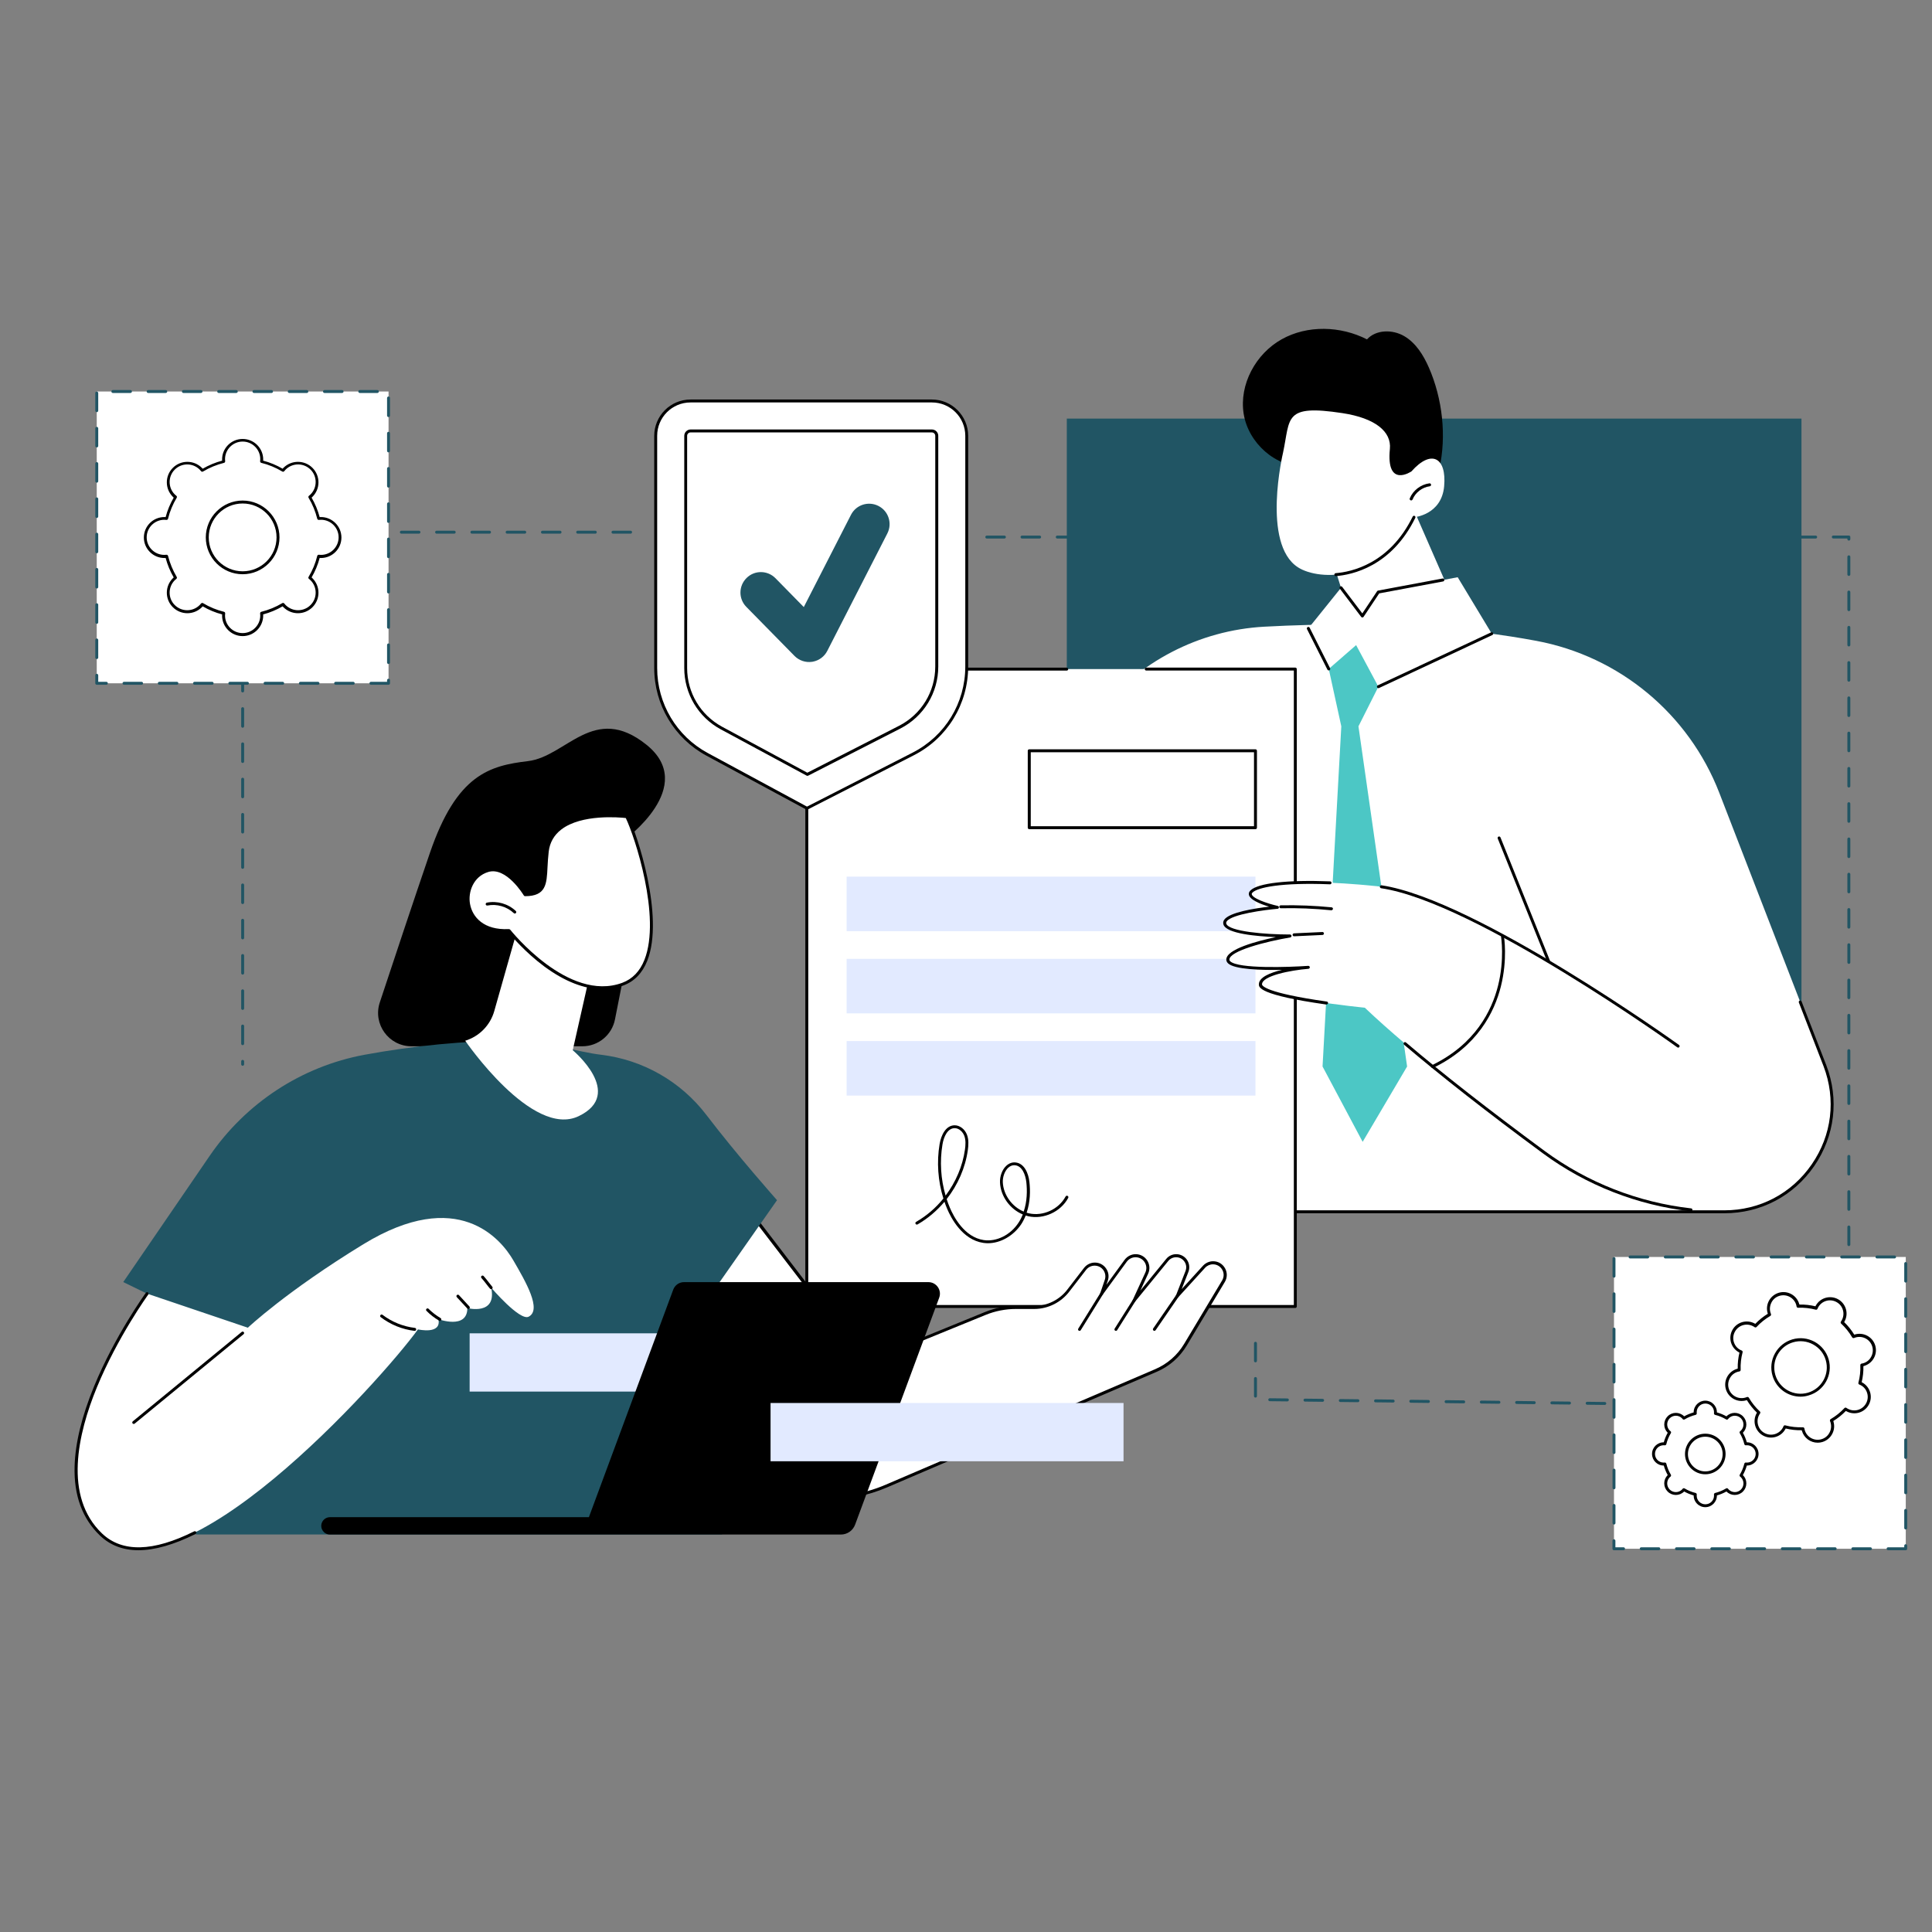 <svg xmlns="http://www.w3.org/2000/svg" xmlns:xlink="http://www.w3.org/1999/xlink" width="1080" zoomAndPan="magnify" viewBox="0 0 810 810" height="1080" preserveAspectRatio="xMidYMid meet" version="1.0"><rect x="0" y="0" width="810" height="810" fill="#808080" stroke="none"/><defs><clipPath id="55600838f3"><path d="M 676 526 L 799.375 526 L 799.375 650 L 676 650 Z M 676 526 " clip-rule="nonzero"/></clipPath></defs><path fill="#215564" d="M 447.262 175.5 L 755.273 175.5 L 755.273 447.133 L 447.262 447.133 Z M 447.262 175.5 " fill-opacity="1" fill-rule="nonzero"/><path fill="#215564" d="M 775.137 590.172 C 775.109 590.172 775.109 590.172 775.137 590.172 L 768.926 590.113 C 768.59 590.113 768.312 589.836 768.312 589.5 C 768.312 589.164 768.59 588.883 768.926 588.883 L 774.496 588.941 L 774.496 588.352 C 774.496 588.016 774.773 587.738 775.109 587.738 C 775.445 587.738 775.727 588.016 775.727 588.352 L 775.727 589.555 C 775.727 589.723 775.668 589.891 775.531 590.004 C 775.445 590.086 775.277 590.172 775.137 590.172 Z M 761.539 590.004 L 754.152 589.918 C 753.816 589.918 753.539 589.641 753.539 589.305 C 753.539 588.969 753.816 588.688 754.152 588.688 L 761.539 588.773 C 761.875 588.773 762.156 589.051 762.156 589.387 C 762.156 589.75 761.875 590.004 761.539 590.004 Z M 746.738 589.836 L 739.352 589.75 C 739.016 589.75 738.734 589.473 738.734 589.137 C 738.734 588.801 739.016 588.52 739.352 588.52 L 746.738 588.605 C 747.074 588.605 747.355 588.883 747.355 589.219 C 747.355 589.582 747.074 589.836 746.738 589.836 Z M 731.965 589.668 L 724.578 589.582 C 724.242 589.582 723.961 589.305 723.961 588.969 C 723.961 588.633 724.242 588.352 724.578 588.352 L 731.965 588.438 C 732.301 588.438 732.578 588.715 732.578 589.051 C 732.578 589.414 732.301 589.668 731.965 589.668 Z M 717.164 589.527 L 709.777 589.441 C 709.441 589.441 709.16 589.164 709.16 588.828 C 709.16 588.492 709.441 588.211 709.777 588.211 L 717.164 588.297 C 717.5 588.297 717.777 588.574 717.777 588.91 C 717.777 589.246 717.5 589.527 717.164 589.527 Z M 702.391 589.359 L 695.004 589.273 C 694.668 589.273 694.387 588.996 694.387 588.66 C 694.387 588.324 694.668 588.043 695.004 588.043 L 702.391 588.129 C 702.727 588.129 703.004 588.406 703.004 588.742 C 703.004 589.078 702.727 589.359 702.391 589.359 Z M 687.586 589.191 L 680.199 589.109 C 679.863 589.109 679.586 588.828 679.586 588.492 C 679.586 588.156 679.863 587.875 680.199 587.875 L 687.586 587.961 C 687.922 587.961 688.203 588.238 688.203 588.574 C 688.203 588.91 687.922 589.191 687.586 589.191 Z M 672.812 589.023 L 665.426 588.941 C 665.09 588.941 664.812 588.66 664.812 588.324 C 664.812 587.988 665.09 587.707 665.426 587.707 L 672.812 587.793 C 673.148 587.793 673.43 588.07 673.43 588.406 C 673.43 588.742 673.148 589.023 672.812 589.023 Z M 658.012 588.855 L 650.625 588.773 C 650.289 588.773 650.008 588.492 650.008 588.156 C 650.008 587.82 650.289 587.539 650.625 587.539 L 658.012 587.625 C 658.348 587.625 658.629 587.906 658.629 588.238 C 658.629 588.574 658.348 588.855 658.012 588.855 Z M 643.238 588.688 L 635.852 588.605 C 635.516 588.605 635.234 588.324 635.234 587.988 C 635.234 587.652 635.516 587.371 635.852 587.371 L 643.238 587.457 C 643.574 587.457 643.855 587.738 643.855 588.07 C 643.855 588.406 643.574 588.688 643.238 588.688 Z M 628.438 588.52 L 621.051 588.438 C 620.715 588.438 620.434 588.156 620.434 587.82 C 620.434 587.484 620.715 587.203 621.051 587.203 L 628.438 587.289 C 628.773 587.289 629.051 587.57 629.051 587.906 C 629.051 588.238 628.801 588.52 628.438 588.52 Z M 613.664 588.352 L 606.277 588.27 C 605.941 588.27 605.66 587.988 605.66 587.652 C 605.66 587.316 605.941 587.035 606.277 587.035 L 613.664 587.121 C 614 587.121 614.277 587.402 614.277 587.738 C 614.277 588.102 614 588.352 613.664 588.352 Z M 598.859 588.184 L 591.473 588.102 C 591.137 588.102 590.859 587.82 590.859 587.484 C 590.859 587.148 591.137 586.867 591.473 586.867 L 598.859 586.953 C 599.195 586.953 599.477 587.234 599.477 587.57 C 599.477 587.934 599.227 588.184 598.859 588.184 Z M 584.086 588.016 L 576.699 587.934 C 576.363 587.934 576.086 587.652 576.086 587.316 C 576.086 586.98 576.363 586.699 576.699 586.699 L 584.086 586.785 C 584.422 586.785 584.703 587.066 584.703 587.402 C 584.703 587.766 584.422 588.016 584.086 588.016 Z M 569.312 587.875 C 569.285 587.875 569.285 587.875 569.312 587.875 L 561.926 587.793 C 561.59 587.793 561.312 587.512 561.312 587.176 C 561.312 586.84 561.59 586.562 561.926 586.562 L 569.312 586.645 C 569.648 586.645 569.93 586.926 569.93 587.262 C 569.902 587.598 569.648 587.875 569.312 587.875 Z M 554.512 587.707 L 547.125 587.625 C 546.789 587.625 546.508 587.344 546.508 587.008 C 546.508 586.672 546.789 586.395 547.125 586.395 L 554.512 586.477 C 554.848 586.477 555.129 586.758 555.129 587.094 C 555.129 587.43 554.848 587.707 554.512 587.707 Z M 539.738 587.539 C 539.711 587.539 539.711 587.539 539.738 587.539 L 532.352 587.457 C 532.016 587.457 531.734 587.176 531.734 586.84 C 531.734 586.504 532.016 586.227 532.352 586.227 L 539.738 586.309 C 540.074 586.309 540.355 586.59 540.355 586.926 C 540.324 587.262 540.074 587.539 539.738 587.539 Z M 526.363 585.945 C 526.027 585.945 525.746 585.664 525.746 585.332 L 525.746 577.941 C 525.746 577.609 526.027 577.328 526.363 577.328 C 526.699 577.328 526.98 577.609 526.98 577.941 L 526.98 585.332 C 526.98 585.695 526.699 585.945 526.363 585.945 Z M 775.137 581.582 C 774.801 581.582 774.523 581.301 774.523 580.965 L 774.523 573.551 C 774.523 573.215 774.801 572.934 775.137 572.934 C 775.473 572.934 775.754 573.215 775.754 573.551 L 775.754 580.938 C 775.754 581.301 775.473 581.582 775.137 581.582 Z M 526.363 571.172 C 526.027 571.172 525.746 570.891 525.746 570.555 L 525.746 563.168 C 525.746 562.832 526.027 562.555 526.363 562.555 C 526.699 562.555 526.98 562.832 526.98 563.168 L 526.98 570.555 C 526.98 570.891 526.699 571.172 526.363 571.172 Z M 775.137 566.777 C 774.801 566.777 774.523 566.5 774.523 566.164 L 774.523 558.777 C 774.523 558.441 774.801 558.16 775.137 558.16 C 775.473 558.16 775.754 558.441 775.754 558.777 L 775.754 566.164 C 775.754 566.5 775.473 566.777 775.137 566.777 Z M 775.137 552.004 C 774.801 552.004 774.523 551.727 774.523 551.391 L 774.523 544.004 C 774.523 543.668 774.801 543.387 775.137 543.387 C 775.473 543.387 775.754 543.668 775.754 544.004 L 775.754 551.391 C 775.754 551.727 775.473 552.004 775.137 552.004 Z M 775.137 537.203 C 774.801 537.203 774.523 536.926 774.523 536.59 L 774.523 529.203 C 774.523 528.867 774.801 528.586 775.137 528.586 C 775.473 528.586 775.754 528.867 775.754 529.203 L 775.754 536.59 C 775.754 536.926 775.473 537.203 775.137 537.203 Z M 775.137 522.43 C 774.801 522.43 774.523 522.148 774.523 521.812 L 774.523 514.426 C 774.523 514.09 774.801 513.812 775.137 513.812 C 775.473 513.812 775.754 514.09 775.754 514.426 L 775.754 521.812 C 775.754 522.148 775.473 522.43 775.137 522.43 Z M 775.137 507.629 C 774.801 507.629 774.523 507.348 774.523 507.012 L 774.523 499.625 C 774.523 499.289 774.801 499.012 775.137 499.012 C 775.473 499.012 775.754 499.289 775.754 499.625 L 775.754 507.012 C 775.754 507.348 775.473 507.629 775.137 507.629 Z M 775.137 492.828 C 774.801 492.828 774.523 492.547 774.523 492.211 L 774.523 484.824 C 774.523 484.488 774.801 484.207 775.137 484.207 C 775.473 484.207 775.754 484.488 775.754 484.824 L 775.754 492.211 C 775.754 492.574 775.473 492.828 775.137 492.828 Z M 775.137 478.055 C 774.801 478.055 774.523 477.773 774.523 477.438 L 774.523 470.051 C 774.523 469.715 774.801 469.434 775.137 469.434 C 775.473 469.434 775.754 469.715 775.754 470.051 L 775.754 477.438 C 775.754 477.773 775.473 478.055 775.137 478.055 Z M 775.137 463.25 C 774.801 463.25 774.523 462.973 774.523 462.637 L 774.523 455.25 C 774.523 454.914 774.801 454.633 775.137 454.633 C 775.473 454.633 775.754 454.914 775.754 455.25 L 775.754 462.637 C 775.754 463 775.473 463.25 775.137 463.25 Z M 775.137 448.477 C 774.801 448.477 774.523 448.199 774.523 447.863 L 774.523 440.477 C 774.523 440.141 774.801 439.859 775.137 439.859 C 775.473 439.859 775.754 440.141 775.754 440.477 L 775.754 447.863 C 775.754 448.199 775.473 448.477 775.137 448.477 Z M 775.137 433.676 C 774.801 433.676 774.523 433.395 774.523 433.059 L 774.523 425.672 C 774.523 425.336 774.801 425.059 775.137 425.059 C 775.473 425.059 775.754 425.336 775.754 425.672 L 775.754 433.059 C 775.754 433.426 775.473 433.676 775.137 433.676 Z M 775.137 418.902 C 774.801 418.902 774.523 418.621 774.523 418.285 L 774.523 410.898 C 774.523 410.562 774.801 410.285 775.137 410.285 C 775.473 410.285 775.754 410.562 775.754 410.898 L 775.754 418.285 C 775.754 418.621 775.473 418.902 775.137 418.902 Z M 775.137 404.102 C 774.801 404.102 774.523 403.82 774.523 403.484 L 774.523 396.098 C 774.523 395.762 774.801 395.48 775.137 395.48 C 775.473 395.48 775.754 395.762 775.754 396.098 L 775.754 403.484 C 775.754 403.848 775.473 404.102 775.137 404.102 Z M 775.137 389.328 C 774.801 389.328 774.523 389.047 774.523 388.711 L 774.523 381.324 C 774.523 380.988 774.801 380.707 775.137 380.707 C 775.473 380.707 775.754 380.988 775.754 381.324 L 775.754 388.711 C 775.754 389.047 775.473 389.328 775.137 389.328 Z M 775.137 374.523 C 774.801 374.523 774.523 374.246 774.523 373.91 L 774.523 366.523 C 774.523 366.188 774.801 365.906 775.137 365.906 C 775.473 365.906 775.754 366.188 775.754 366.523 L 775.754 373.91 C 775.754 374.246 775.473 374.523 775.137 374.523 Z M 775.137 359.75 C 774.801 359.75 774.523 359.473 774.523 359.137 L 774.523 351.75 C 774.523 351.414 774.801 351.133 775.137 351.133 C 775.473 351.133 775.754 351.414 775.754 351.75 L 775.754 359.137 C 775.754 359.473 775.473 359.75 775.137 359.75 Z M 775.137 344.949 C 774.801 344.949 774.523 344.668 774.523 344.336 L 774.523 336.945 C 774.523 336.613 774.801 336.332 775.137 336.332 C 775.473 336.332 775.754 336.613 775.754 336.945 L 775.754 344.336 C 775.754 344.668 775.473 344.949 775.137 344.949 Z M 775.137 330.176 C 774.801 330.176 774.523 329.895 774.523 329.559 L 774.523 322.172 C 774.523 321.836 774.801 321.559 775.137 321.559 C 775.473 321.559 775.754 321.836 775.754 322.172 L 775.754 329.559 C 775.754 329.895 775.473 330.176 775.137 330.176 Z M 775.137 315.375 C 774.801 315.375 774.523 315.094 774.523 314.758 L 774.523 307.371 C 774.523 307.035 774.801 306.758 775.137 306.758 C 775.473 306.758 775.754 307.035 775.754 307.371 L 775.754 314.758 C 775.754 315.094 775.473 315.375 775.137 315.375 Z M 775.137 300.602 C 774.801 300.602 774.523 300.32 774.523 299.984 L 774.523 292.598 C 774.523 292.262 774.801 291.984 775.137 291.984 C 775.473 291.984 775.754 292.262 775.754 292.598 L 775.754 299.984 C 775.754 300.32 775.473 300.602 775.137 300.602 Z M 775.137 285.797 C 774.801 285.797 774.523 285.52 774.523 285.184 L 774.523 277.797 C 774.523 277.461 774.801 277.18 775.137 277.18 C 775.473 277.18 775.754 277.461 775.754 277.797 L 775.754 285.184 C 775.754 285.52 775.473 285.797 775.137 285.797 Z M 775.137 271.023 C 774.801 271.023 774.523 270.746 774.523 270.41 L 774.523 263.023 C 774.523 262.688 774.801 262.406 775.137 262.406 C 775.473 262.406 775.754 262.688 775.754 263.023 L 775.754 270.41 C 775.754 270.746 775.473 271.023 775.137 271.023 Z M 775.137 256.223 C 774.801 256.223 774.523 255.945 774.523 255.609 L 774.523 248.223 C 774.523 247.887 774.801 247.605 775.137 247.605 C 775.473 247.605 775.754 247.887 775.754 248.223 L 775.754 255.609 C 775.754 255.945 775.473 256.223 775.137 256.223 Z M 775.137 241.449 C 774.801 241.449 774.523 241.168 774.523 240.836 L 774.523 233.449 C 774.523 233.113 774.801 232.832 775.137 232.832 C 775.473 232.832 775.754 233.113 775.754 233.449 L 775.754 240.836 C 775.754 241.168 775.473 241.449 775.137 241.449 Z M 775.137 226.648 C 774.801 226.648 774.523 226.367 774.523 226.031 L 774.523 225.754 L 768.617 225.754 C 768.281 225.754 768.004 225.473 768.004 225.137 C 768.004 224.801 768.281 224.523 768.617 224.523 L 775.137 224.523 C 775.473 224.523 775.754 224.801 775.754 225.137 L 775.754 226.031 C 775.754 226.367 775.473 226.648 775.137 226.648 Z M 761.23 225.781 L 753.844 225.781 C 753.508 225.781 753.23 225.5 753.23 225.164 C 753.23 224.828 753.508 224.551 753.844 224.551 L 761.23 224.551 C 761.566 224.551 761.848 224.828 761.848 225.164 C 761.848 225.5 761.566 225.781 761.23 225.781 Z M 746.43 225.781 L 739.043 225.781 C 738.707 225.781 738.43 225.5 738.43 225.164 C 738.43 224.828 738.707 224.551 739.043 224.551 L 746.43 224.551 C 746.766 224.551 747.047 224.828 747.047 225.164 C 747.047 225.5 746.766 225.781 746.43 225.781 Z M 731.656 225.781 L 724.27 225.781 C 723.934 225.781 723.652 225.5 723.652 225.164 C 723.652 224.828 723.934 224.551 724.27 224.551 L 731.656 224.551 C 731.992 224.551 732.273 224.828 732.273 225.164 C 732.273 225.5 731.992 225.781 731.656 225.781 Z M 716.855 225.781 L 709.469 225.781 C 709.133 225.781 708.852 225.5 708.852 225.164 C 708.852 224.828 709.133 224.551 709.469 224.551 L 716.855 224.551 C 717.191 224.551 717.469 224.828 717.469 225.164 C 717.469 225.5 717.191 225.781 716.855 225.781 Z M 702.055 225.781 L 694.668 225.781 C 694.332 225.781 694.051 225.5 694.051 225.164 C 694.051 224.828 694.332 224.551 694.668 224.551 L 702.055 224.551 C 702.391 224.551 702.668 224.828 702.668 225.164 C 702.695 225.5 702.418 225.781 702.055 225.781 Z M 687.281 225.781 L 679.895 225.781 C 679.559 225.781 679.277 225.5 679.277 225.164 C 679.277 224.828 679.559 224.551 679.895 224.551 L 687.281 224.551 C 687.613 224.551 687.895 224.828 687.895 225.164 C 687.895 225.5 687.613 225.781 687.281 225.781 Z M 672.477 225.781 L 665.09 225.781 C 664.754 225.781 664.477 225.5 664.477 225.164 C 664.477 224.828 664.754 224.551 665.09 224.551 L 672.477 224.551 C 672.812 224.551 673.094 224.828 673.094 225.164 C 673.094 225.5 672.84 225.781 672.477 225.781 Z M 657.703 225.781 L 650.316 225.781 C 649.98 225.781 649.703 225.5 649.703 225.164 C 649.703 224.828 649.98 224.551 650.316 224.551 L 657.703 224.551 C 658.039 224.551 658.32 224.828 658.32 225.164 C 658.32 225.5 658.039 225.781 657.703 225.781 Z M 642.902 225.781 L 635.516 225.781 C 635.18 225.781 634.898 225.5 634.898 225.164 C 634.898 224.828 635.18 224.551 635.516 224.551 L 642.902 224.551 C 643.238 224.551 643.52 224.828 643.52 225.164 C 643.52 225.5 643.266 225.781 642.902 225.781 Z M 628.129 225.781 L 620.742 225.781 C 620.406 225.781 620.125 225.5 620.125 225.164 C 620.125 224.828 620.406 224.551 620.742 224.551 L 628.129 224.551 C 628.465 224.551 628.746 224.828 628.746 225.164 C 628.746 225.5 628.465 225.781 628.129 225.781 Z M 613.328 225.781 L 605.941 225.781 C 605.605 225.781 605.324 225.5 605.324 225.164 C 605.324 224.828 605.605 224.551 605.941 224.551 L 613.328 224.551 C 613.664 224.551 613.941 224.828 613.941 225.164 C 613.941 225.5 613.691 225.781 613.328 225.781 Z M 598.555 225.781 L 591.168 225.781 C 590.832 225.781 590.551 225.5 590.551 225.164 C 590.551 224.828 590.832 224.551 591.168 224.551 L 598.555 224.551 C 598.891 224.551 599.168 224.828 599.168 225.164 C 599.168 225.5 598.891 225.781 598.555 225.781 Z M 583.75 225.781 L 576.363 225.781 C 576.027 225.781 575.75 225.5 575.75 225.164 C 575.75 224.828 576.027 224.551 576.363 224.551 L 583.75 224.551 C 584.086 224.551 584.367 224.828 584.367 225.164 C 584.367 225.5 584.117 225.781 583.75 225.781 Z M 568.977 225.781 L 561.59 225.781 C 561.254 225.781 560.977 225.5 560.977 225.164 C 560.977 224.828 561.254 224.551 561.59 224.551 L 568.977 224.551 C 569.312 224.551 569.594 224.828 569.594 225.164 C 569.594 225.5 569.312 225.781 568.977 225.781 Z M 554.176 225.781 L 546.789 225.781 C 546.453 225.781 546.172 225.5 546.172 225.164 C 546.172 224.828 546.453 224.551 546.789 224.551 L 554.176 224.551 C 554.512 224.551 554.793 224.828 554.793 225.164 C 554.793 225.5 554.512 225.781 554.176 225.781 Z M 539.402 225.781 L 532.016 225.781 C 531.68 225.781 531.398 225.5 531.398 225.164 C 531.398 224.828 531.68 224.551 532.016 224.551 L 539.402 224.551 C 539.738 224.551 540.02 224.828 540.02 225.164 C 540.02 225.5 539.738 225.781 539.402 225.781 Z M 524.602 225.781 L 517.215 225.781 C 516.879 225.781 516.598 225.5 516.598 225.164 C 516.598 224.828 516.879 224.551 517.215 224.551 L 524.602 224.551 C 524.938 224.551 525.215 224.828 525.215 225.164 C 525.215 225.5 524.938 225.781 524.602 225.781 Z M 509.828 225.781 L 502.441 225.781 C 502.105 225.781 501.824 225.5 501.824 225.164 C 501.824 224.828 502.105 224.551 502.441 224.551 L 509.828 224.551 C 510.164 224.551 510.441 224.828 510.441 225.164 C 510.441 225.5 510.164 225.781 509.828 225.781 Z M 495.027 225.781 L 487.637 225.781 C 487.305 225.781 487.023 225.5 487.023 225.164 C 487.023 224.828 487.305 224.551 487.637 224.551 L 495.027 224.551 C 495.359 224.551 495.641 224.828 495.641 225.164 C 495.641 225.5 495.359 225.781 495.027 225.781 Z M 480.25 225.781 L 472.863 225.781 C 472.527 225.781 472.25 225.5 472.25 225.164 C 472.25 224.828 472.527 224.551 472.863 224.551 L 480.25 224.551 C 480.586 224.551 480.867 224.828 480.867 225.164 C 480.867 225.5 480.586 225.781 480.25 225.781 Z M 465.449 225.781 L 458.062 225.781 C 457.727 225.781 457.449 225.5 457.449 225.164 C 457.449 224.828 457.727 224.551 458.062 224.551 L 465.449 224.551 C 465.785 224.551 466.066 224.828 466.066 225.164 C 466.066 225.5 465.785 225.781 465.449 225.781 Z M 450.676 225.781 L 443.262 225.781 C 442.926 225.781 442.645 225.5 442.645 225.164 C 442.645 224.828 442.926 224.551 443.262 224.551 L 450.648 224.551 C 450.984 224.551 451.266 224.828 451.266 225.164 C 451.293 225.5 451.012 225.781 450.676 225.781 Z M 435.875 225.781 L 428.488 225.781 C 428.152 225.781 427.871 225.5 427.871 225.164 C 427.871 224.828 428.152 224.551 428.488 224.551 L 435.875 224.551 C 436.211 224.551 436.488 224.828 436.488 225.164 C 436.488 225.5 436.211 225.781 435.875 225.781 Z M 421.102 225.781 L 413.715 225.781 C 413.379 225.781 413.098 225.5 413.098 225.164 C 413.098 224.828 413.379 224.551 413.715 224.551 L 421.102 224.551 C 421.438 224.551 421.715 224.828 421.715 225.164 C 421.715 225.5 421.438 225.781 421.102 225.781 Z M 421.102 225.781 " fill-opacity="1" fill-rule="nonzero"/><path fill="#ffffff" d="M 644.105 268.676 C 616.742 263.555 579.219 260.086 530.113 262.742 C 502.691 264.227 477.258 277.488 460.219 299.004 L 419.926 349.875 C 419.926 349.875 351.402 391.035 370.566 432.082 C 384.141 461.18 420.484 471.477 447.121 453.543 C 466.766 440.309 487.75 420.609 501.852 391.93 L 531.094 508.047 L 722.898 508.047 C 754.516 508.047 776.371 476.375 765.094 446.797 L 720.828 332.414 C 708.012 299.312 678.996 275.195 644.105 268.676 Z M 644.105 268.676 " fill-opacity="1" fill-rule="nonzero"/><path fill="#000000" d="M 722.926 508.664 L 531.121 508.664 C 530.84 508.664 530.59 508.469 530.531 508.188 L 501.684 393.691 C 489.543 417.699 471.324 438.012 447.488 454.074 C 434.727 462.664 418.863 465.238 404.004 461.125 C 389.008 456.957 376.613 446.492 370.035 432.359 C 362.09 415.32 368.16 395.539 387.637 375.168 C 402.27 359.863 419.449 349.453 419.617 349.344 C 419.898 349.176 420.289 349.258 420.457 349.566 C 420.625 349.848 420.543 350.238 420.234 350.406 C 420.066 350.52 402.996 360.844 388.477 376.035 C 375.184 389.969 361.363 410.957 371.102 431.828 C 377.535 445.625 389.621 455.863 404.285 459.922 C 418.805 463.949 434.281 461.434 446.758 453.039 C 470.906 436.754 489.262 416.105 501.293 391.648 C 501.406 391.426 501.656 391.285 501.91 391.312 C 502.16 391.34 502.383 391.539 502.441 391.789 L 531.566 507.434 L 722.898 507.434 C 737.758 507.434 751.133 500.41 759.582 488.152 C 768.031 475.898 769.82 460.93 764.535 447.023 L 754.18 420.301 C 754.07 419.992 754.207 419.629 754.543 419.52 C 754.852 419.406 755.215 419.547 755.328 419.883 L 765.68 446.602 C 771.137 460.871 769.262 476.289 760.617 488.883 C 751.941 501.445 738.203 508.664 722.926 508.664 Z M 722.926 508.664 " fill-opacity="1" fill-rule="nonzero"/><path fill="#000000" d="M 649.703 404.773 C 649.449 404.773 649.227 404.633 649.141 404.379 L 627.934 351.555 C 627.793 351.246 627.961 350.883 628.27 350.742 C 628.578 350.602 628.941 350.77 629.078 351.078 L 650.289 403.906 C 650.43 404.211 650.262 404.574 649.953 404.715 C 649.871 404.742 649.785 404.773 649.703 404.773 Z M 649.703 404.773 " fill-opacity="1" fill-rule="nonzero"/><path fill="#000000" d="M 438.281 383.953 C 438.059 383.953 437.859 383.844 437.75 383.648 L 419.422 350.211 C 419.254 349.902 419.367 349.539 419.676 349.371 C 419.98 349.203 420.344 349.316 420.512 349.621 L 438.84 383.059 C 439.008 383.367 438.898 383.73 438.59 383.898 C 438.477 383.926 438.363 383.953 438.281 383.953 Z M 438.281 383.953 " fill-opacity="1" fill-rule="nonzero"/><path fill="#4cc7c5" d="M 554.484 447.133 L 571.301 478.723 L 589.934 447.133 L 569.539 304.52 L 577.902 287.898 L 568.559 266.52 L 557.086 280.453 L 562.348 304.52 Z M 554.484 447.133 " fill-opacity="1" fill-rule="nonzero"/><path fill="#ffffff" d="M 480.559 280.512 L 543.066 280.512 L 543.066 547.754 L 338.25 547.754 L 338.25 280.512 Z M 480.559 280.512 " fill-opacity="1" fill-rule="nonzero"/><path fill="#000000" d="M 543.066 548.367 L 338.25 548.367 C 337.914 548.367 337.637 548.09 337.637 547.754 L 337.637 280.539 C 337.637 280.203 337.914 279.922 338.25 279.922 L 447.234 279.922 C 447.57 279.922 447.852 280.203 447.852 280.539 C 447.852 280.875 447.57 281.152 447.234 281.152 L 338.867 281.152 L 338.867 547.137 L 542.453 547.137 L 542.453 281.125 L 480.559 281.125 C 480.223 281.125 479.945 280.848 479.945 280.512 C 479.945 280.176 480.223 279.895 480.559 279.895 L 543.066 279.895 C 543.402 279.895 543.684 280.176 543.684 280.512 L 543.684 547.723 C 543.684 548.09 543.402 548.367 543.066 548.367 Z M 543.066 548.367 " fill-opacity="1" fill-rule="nonzero"/><path fill="#000000" d="M 526.363 347.637 L 431.508 347.637 C 431.176 347.637 430.895 347.355 430.895 347.02 L 430.895 314.758 C 430.895 314.422 431.176 314.145 431.508 314.145 L 526.363 314.145 C 526.699 314.145 526.98 314.422 526.98 314.758 L 526.98 347.02 C 526.98 347.383 526.699 347.637 526.363 347.637 Z M 432.152 346.406 L 525.746 346.406 L 525.746 315.375 L 432.152 315.375 Z M 432.152 346.406 " fill-opacity="1" fill-rule="nonzero"/><path fill="#e2eaff" d="M 354.953 367.531 L 526.363 367.531 L 526.363 390.391 L 354.953 390.391 Z M 354.953 367.531 " fill-opacity="1" fill-rule="nonzero"/><path fill="#e2eaff" d="M 354.953 402 L 526.363 402 L 526.363 424.863 L 354.953 424.863 Z M 354.953 402 " fill-opacity="1" fill-rule="nonzero"/><path fill="#e2eaff" d="M 354.953 436.473 L 526.363 436.473 L 526.363 459.332 L 354.953 459.332 Z M 354.953 436.473 " fill-opacity="1" fill-rule="nonzero"/><path fill="#000000" d="M 414.191 521.227 C 413.547 521.227 412.902 521.172 412.258 521.086 C 403.473 519.801 398.715 510.648 397.094 506.789 C 396.676 505.809 396.309 504.832 395.973 503.852 C 392.785 507.629 388.98 510.875 384.699 513.336 C 384.391 513.504 384.027 513.391 383.859 513.113 C 383.691 512.805 383.805 512.441 384.082 512.273 C 388.449 509.781 392.336 506.426 395.527 502.48 C 393.23 495.148 392.672 487.203 393.934 479.648 C 394.574 475.871 396.535 471.84 400.199 471.785 C 402.355 471.758 404.508 473.379 405.402 475.73 C 406.215 477.855 406.047 480.18 405.77 482.164 C 404.73 489.609 401.57 496.773 396.898 502.73 C 397.289 503.961 397.738 505.164 398.242 506.34 C 399.781 510.008 404.285 518.707 412.453 519.91 C 417.828 520.695 423.676 517.758 427.031 512.609 C 427.762 511.488 428.348 510.344 428.824 509.168 C 423.48 506.957 419.508 501.586 419.254 495.766 C 419.141 493.164 420.176 490.336 421.883 488.77 C 423.031 487.707 424.375 487.203 425.801 487.371 C 429.469 487.762 431.203 491.875 431.594 495.625 C 431.984 499.148 431.984 503.852 430.418 508.441 C 430.727 508.523 431.035 508.609 431.371 508.691 C 437.301 510.035 443.906 506.984 446.758 501.641 C 446.926 501.332 447.289 501.223 447.598 501.387 C 447.906 501.555 448.02 501.922 447.852 502.227 C 444.746 508.047 437.555 511.352 431.117 509.922 C 430.754 509.84 430.391 509.727 430.027 509.613 C 429.523 510.875 428.906 512.105 428.125 513.309 C 424.824 518.176 419.449 521.227 414.191 521.227 Z M 425.242 488.516 C 424.32 488.516 423.453 488.883 422.668 489.609 C 421.242 490.953 420.344 493.387 420.43 495.652 C 420.68 500.969 424.32 505.922 429.188 507.965 C 430.672 503.57 430.672 499.094 430.305 495.707 C 429.941 492.434 428.516 488.852 425.605 488.547 C 425.492 488.547 425.383 488.516 425.242 488.516 Z M 400.254 472.988 C 400.227 472.988 400.227 472.988 400.199 472.988 C 397.289 473.043 395.668 476.543 395.137 479.816 C 393.961 486.895 394.406 494.336 396.449 501.25 C 400.703 495.598 403.586 488.91 404.566 481.941 C 404.816 480.125 404.984 477.996 404.258 476.121 C 403.668 474.609 402.156 472.988 400.254 472.988 Z M 400.254 472.988 " fill-opacity="1" fill-rule="nonzero"/><path fill="#ffffff" d="M 535.512 380.402 C 535.512 380.402 524.18 377.828 524.125 374.805 C 524.07 371.781 537.918 367.531 577.148 371.531 C 603.227 374.188 646.625 400.602 656.023 407.793 C 656.613 413.641 657.285 419.488 657.844 425.336 C 659.41 441.734 660.586 458.188 660.195 474.641 C 660.055 480.066 659.746 485.496 659.242 490.895 C 655.074 488.488 651.043 485.859 647.156 483.004 C 623.23 465.352 592.285 441.566 572.195 422.484 C 572.195 422.484 528.379 418.176 528.379 412.691 C 528.379 407.207 548.414 405.555 548.414 405.555 C 548.414 405.555 514.723 407.906 514.695 402.336 C 514.668 396.77 540.773 392.406 540.773 392.406 C 540.773 392.406 515.031 392.488 513.465 387.426 C 511.898 382.359 535.512 380.402 535.512 380.402 Z M 535.512 380.402 " fill-opacity="1" fill-rule="nonzero"/><path fill="#000000" d="M 703.594 439.215 C 703.48 439.215 703.34 439.188 703.227 439.105 C 702.391 438.488 618.477 378.246 579.051 372.398 C 578.715 372.344 578.492 372.035 578.52 371.699 C 578.574 371.363 578.883 371.141 579.219 371.168 C 618.922 377.098 703.09 437.508 703.93 438.098 C 704.207 438.293 704.262 438.684 704.066 438.965 C 703.984 439.133 703.789 439.215 703.594 439.215 Z M 703.594 439.215 " fill-opacity="1" fill-rule="nonzero"/><path fill="#000000" d="M 556.078 421.141 C 556.051 421.141 556.023 421.141 555.996 421.141 C 527.789 417.141 527.789 413.922 527.789 412.691 C 527.789 409.723 532.52 407.82 537.473 406.617 C 528.742 406.785 517.605 406.449 514.891 403.906 C 514.387 403.43 514.137 402.898 514.137 402.309 C 514.109 397.945 526.98 394.559 534.926 392.879 C 527.008 392.574 514.137 391.48 512.934 387.594 C 512.738 386.922 512.82 386.25 513.242 385.633 C 515.395 382.445 526.336 380.793 532.098 380.121 C 528.52 379.059 523.594 377.156 523.566 374.805 C 523.566 374.273 523.789 373.77 524.293 373.293 C 527.426 370.242 539.879 368.816 557.645 369.516 C 557.98 369.516 558.262 369.824 558.234 370.16 C 558.234 370.496 557.926 370.777 557.59 370.746 C 537.051 369.938 527.258 372.09 525.133 374.188 C 524.965 374.355 524.797 374.582 524.797 374.805 C 524.824 376.566 531.203 378.805 535.711 379.812 C 536.016 379.871 536.211 380.148 536.184 380.457 C 536.156 380.766 535.934 381.016 535.625 381.016 C 530.395 381.465 516.348 383.254 514.277 386.332 C 514.082 386.641 514.023 386.922 514.109 387.227 C 515.145 390.559 530.645 391.789 540.465 391.789 C 540.605 391.789 540.719 391.789 540.855 391.789 C 541.164 391.789 541.445 392.039 541.473 392.348 C 541.5 392.656 541.277 392.965 540.969 393.02 C 531.062 394.672 515.395 398.645 515.422 402.336 C 515.422 402.59 515.535 402.812 515.785 403.039 C 519.258 406.254 540.551 405.5 548.469 404.941 C 548.805 404.91 549.113 405.164 549.141 405.5 C 549.168 405.836 548.914 406.145 548.578 406.172 C 541.055 406.785 529.105 409.109 529.105 412.691 C 529.105 413.25 530.422 416.242 556.273 419.91 C 556.609 419.965 556.836 420.273 556.805 420.609 C 556.668 420.918 556.387 421.141 556.078 421.141 Z M 556.078 421.141 " fill-opacity="1" fill-rule="nonzero"/><path fill="#000000" d="M 708.91 507.852 C 708.879 507.852 708.852 507.852 708.852 507.852 C 686.441 505.305 664.98 496.91 646.82 483.508 C 623.539 466.355 603.98 451.023 588.648 437.984 C 588.395 437.762 588.367 437.371 588.594 437.117 C 588.816 436.867 589.207 436.836 589.461 437.062 C 604.766 450.102 624.324 465.379 647.574 482.531 C 665.566 495.793 686.805 504.129 709.02 506.621 C 709.355 506.648 709.609 506.957 709.551 507.293 C 709.469 507.602 709.215 507.852 708.91 507.852 Z M 708.91 507.852 " fill-opacity="1" fill-rule="nonzero"/><path fill="#000000" d="M 542.535 392.543 C 542.199 392.543 541.949 392.293 541.922 391.957 C 541.895 391.621 542.172 391.34 542.508 391.312 L 554.43 390.754 C 554.766 390.727 555.043 391.004 555.07 391.34 C 555.102 391.676 554.82 391.957 554.484 391.984 L 542.562 392.543 C 542.562 392.543 542.562 392.543 542.535 392.543 Z M 542.535 392.543 " fill-opacity="1" fill-rule="nonzero"/><path fill="#000000" d="M 558.176 381.633 C 558.148 381.633 558.148 381.633 558.121 381.633 C 551.125 380.934 543.992 380.625 536.969 380.793 C 536.66 380.82 536.352 380.539 536.352 380.176 C 536.352 379.84 536.605 379.562 536.969 379.562 C 544.047 379.422 551.238 379.703 558.289 380.402 C 558.625 380.43 558.875 380.738 558.848 381.074 C 558.766 381.41 558.484 381.633 558.176 381.633 Z M 558.176 381.633 " fill-opacity="1" fill-rule="nonzero"/><path fill="#000000" d="M 600.598 447.75 C 600.371 447.75 600.148 447.609 600.035 447.414 C 599.895 447.105 600.008 446.742 600.316 446.602 C 618.531 437.816 625.441 423.66 628.043 413.332 C 630.871 402.113 629.332 392.852 629.332 392.742 C 629.277 392.406 629.5 392.098 629.836 392.039 C 630.172 391.984 630.48 392.207 630.535 392.543 C 630.562 392.629 632.129 402.113 629.246 413.586 C 626.59 424.191 619.512 438.711 600.848 447.723 C 600.793 447.723 600.707 447.75 600.598 447.75 Z M 600.598 447.75 " fill-opacity="1" fill-rule="nonzero"/><path fill="#ffffff" d="M 590.496 208.574 L 613.773 261.848 L 568.531 266.52 L 557.059 230.004 C 557.086 230.004 567.578 195.449 590.496 208.574 Z M 590.496 208.574 " fill-opacity="1" fill-rule="nonzero"/><path fill="#000000" d="M 568.559 267.137 C 568.305 267.137 568.055 266.969 567.969 266.715 L 563.691 253.676 C 563.578 253.34 563.773 253.004 564.082 252.895 C 564.418 252.781 564.754 252.977 564.863 253.285 L 569.145 266.324 C 569.258 266.66 569.062 266.996 568.754 267.109 C 568.672 267.137 568.613 267.137 568.559 267.137 Z M 568.559 267.137 " fill-opacity="1" fill-rule="nonzero"/><path fill="#ffffff" d="M 625.414 265.652 L 611.145 242.008 L 577.902 248.223 L 571.188 258.238 L 562.234 246.43 L 548.523 263.469 L 557.086 280.453 L 568.559 270.465 L 577.902 287.898 Z M 625.414 265.652 " fill-opacity="1" fill-rule="nonzero"/><path fill="#000000" d="M 557.086 281.07 C 556.863 281.07 556.637 280.957 556.527 280.734 L 547.965 263.75 C 547.824 263.441 547.938 263.078 548.246 262.91 C 548.551 262.742 548.914 262.883 549.082 263.191 L 557.645 280.176 C 557.785 280.484 557.672 280.848 557.367 281.016 C 557.281 281.07 557.172 281.07 557.086 281.07 Z M 557.086 281.07 " fill-opacity="1" fill-rule="nonzero"/><path fill="#000000" d="M 571.188 258.883 C 570.992 258.883 570.824 258.797 570.684 258.629 L 561.73 246.793 C 561.535 246.516 561.59 246.121 561.844 245.926 C 562.121 245.73 562.516 245.785 562.711 246.039 L 571.16 257.176 L 577.371 247.855 C 577.457 247.719 577.598 247.633 577.762 247.605 L 604.82 242.539 C 605.156 242.484 605.465 242.707 605.547 243.043 C 605.605 243.379 605.379 243.688 605.043 243.773 L 578.238 248.781 L 571.691 258.602 C 571.609 258.77 571.414 258.855 571.188 258.883 C 571.215 258.883 571.215 258.883 571.188 258.883 Z M 571.188 258.883 " fill-opacity="1" fill-rule="nonzero"/><path fill="#000000" d="M 577.902 288.512 C 577.68 288.512 577.457 288.371 577.344 288.148 C 577.203 287.84 577.344 287.477 577.652 287.336 L 625.164 265.121 C 625.469 264.98 625.836 265.121 625.973 265.43 C 626.113 265.738 625.973 266.102 625.668 266.242 L 578.156 288.457 C 578.07 288.484 577.988 288.512 577.902 288.512 Z M 577.902 288.512 " fill-opacity="1" fill-rule="nonzero"/><path fill="#000000" d="M 599.059 154.094 C 596.789 148.918 593.629 143.797 588.762 140.945 C 583.863 138.062 576.926 138.117 573.117 142.285 C 562.066 136.633 548.16 136.188 537.332 142.258 C 526.477 148.332 519.48 161.172 521.41 173.457 C 523.34 185.742 534.898 196.094 547.293 195.617 C 550.652 206.055 561.73 212.824 572.672 213.105 C 582.578 213.355 600.961 207.648 603.422 196.625 C 606.555 182.746 604.738 167.078 599.059 154.094 Z M 599.059 154.094 " fill-opacity="1" fill-rule="nonzero"/><path fill="#ffffff" d="M 537.918 189.797 C 537.918 189.797 528.855 227.934 544.16 237.84 C 553.254 243.715 579.555 243.996 592.844 216.855 C 592.844 216.855 604.375 215.93 605.465 203.871 C 606.555 191.84 600.148 188.176 591.754 197.633 C 591.754 197.633 581.066 204.934 582.715 188.23 C 583.445 180.957 576.562 175.305 562.852 173.207 C 538.059 169.43 541.055 175.164 537.918 189.797 Z M 537.918 189.797 " fill-opacity="1" fill-rule="nonzero"/><path fill="#000000" d="M 560.051 241.535 C 559.746 241.535 559.465 241.281 559.438 240.973 C 559.41 240.637 559.66 240.332 559.996 240.301 C 566.461 239.801 582.547 236.469 592.285 216.574 C 592.426 216.266 592.816 216.156 593.098 216.297 C 593.406 216.434 593.516 216.828 593.375 217.105 C 583.359 237.59 566.766 241.004 560.078 241.535 C 560.078 241.535 560.078 241.535 560.051 241.535 Z M 560.051 241.535 " fill-opacity="1" fill-rule="nonzero"/><path fill="#000000" d="M 591.613 209.805 C 591.531 209.805 591.445 209.777 591.391 209.746 C 591.082 209.609 590.914 209.246 591.055 208.938 C 592.426 205.578 595.672 203.117 599.281 202.641 C 599.617 202.586 599.926 202.836 599.98 203.172 C 600.035 203.508 599.785 203.816 599.449 203.871 C 596.316 204.262 593.406 206.473 592.23 209.41 C 592.09 209.664 591.867 209.805 591.613 209.805 Z M 591.613 209.805 " fill-opacity="1" fill-rule="nonzero"/><path fill="#ffffff" d="M 312.367 505.418 L 362.789 571.199 L 413.043 550.691 C 417.156 549.012 421.578 548.145 425.996 548.145 L 433.637 548.145 C 439.316 548.145 444.66 545.43 448.047 540.867 L 454.902 532 C 455.879 530.738 457.363 530.012 458.957 530.012 C 462.484 530.012 464.945 533.48 463.801 536.812 L 461.898 542.379 L 471.941 528.613 C 472.922 527.297 474.461 526.516 476.082 526.516 C 479.832 526.516 482.324 530.406 480.754 533.816 L 475.469 545.316 L 489.344 528.305 C 490.27 527.188 491.641 526.516 493.094 526.516 C 496.508 526.516 498.832 529.93 497.602 533.117 L 493.57 543.414 L 504.762 531.133 C 505.742 530.07 507.086 529.48 508.539 529.48 C 512.512 529.48 514.949 533.789 512.906 537.203 L 496.957 563.84 C 494.074 568.652 489.738 572.43 484.59 574.641 L 371.633 623.047 C 351.121 631.832 327.477 629.289 309.32 616.305 L 273.113 590.422 Z M 312.367 505.418 " fill-opacity="1" fill-rule="nonzero"/><path fill="#000000" d="M 346.562 628.785 C 333.27 628.785 320.035 624.727 308.984 616.809 L 272.777 590.926 C 272.523 590.758 272.441 590.422 272.582 590.172 L 311.863 505.164 C 311.949 504.969 312.145 504.832 312.367 504.801 C 312.594 504.773 312.789 504.859 312.93 505.027 L 363.07 570.445 L 412.875 550.102 C 417.102 548.395 421.52 547.5 426.082 547.5 L 433.719 547.5 C 439.176 547.5 444.379 544.871 447.625 540.477 L 454.48 531.578 C 455.574 530.18 457.25 529.34 459.016 529.34 C 460.891 529.34 462.598 530.207 463.688 531.746 C 464.777 533.285 465.059 535.16 464.441 536.953 L 463.855 538.66 L 471.492 528.195 C 472.586 526.711 474.32 525.816 476.137 525.816 C 478.098 525.816 479.914 526.793 480.98 528.473 C 482.043 530.125 482.184 532.195 481.371 533.984 L 478.098 541.094 L 488.926 527.832 C 489.961 526.543 491.5 525.816 493.152 525.816 C 494.941 525.816 496.648 526.711 497.656 528.195 C 498.664 529.676 498.887 531.578 498.242 533.258 L 495.418 540.477 L 504.371 530.656 C 505.461 529.48 507 528.781 508.598 528.781 C 510.695 528.781 512.543 529.871 513.578 531.691 C 514.613 533.512 514.582 535.664 513.52 537.457 L 497.57 564.094 C 494.605 569.047 490.242 572.879 484.926 575.145 L 371.938 623.578 C 363.797 627.078 355.152 628.785 346.562 628.785 Z M 273.867 590.227 L 309.656 615.801 C 327.535 628.559 351.176 631.133 371.352 622.461 L 484.336 574.027 C 489.402 571.844 493.598 568.207 496.426 563.477 L 512.375 536.84 C 513.211 535.441 513.242 533.734 512.43 532.336 C 511.617 530.906 510.164 530.07 508.539 530.07 C 507.281 530.07 506.078 530.602 505.238 531.523 L 494.047 543.809 C 493.852 544.031 493.516 544.059 493.262 543.918 C 493.012 543.75 492.898 543.445 493.012 543.164 L 497.039 532.867 C 497.543 531.551 497.402 530.125 496.594 528.949 C 495.781 527.773 494.523 527.102 493.094 527.102 C 491.836 527.102 490.633 527.664 489.82 528.641 L 475.941 545.652 C 475.746 545.906 475.41 545.961 475.133 545.793 C 474.879 545.625 474.766 545.289 474.906 545.012 L 480.195 533.512 C 480.84 532.109 480.727 530.488 479.887 529.172 C 479.047 527.859 477.621 527.102 476.082 527.102 C 474.656 527.102 473.285 527.801 472.418 528.949 L 462.371 542.715 C 462.203 542.969 461.867 543.051 461.59 542.91 C 461.309 542.773 461.195 542.465 461.281 542.156 L 463.184 536.59 C 463.66 535.188 463.434 533.707 462.598 532.504 C 461.73 531.301 460.414 530.629 458.93 530.629 C 457.531 530.629 456.215 531.273 455.348 532.391 L 448.492 541.262 C 445.023 545.961 439.457 548.789 433.609 548.789 L 425.969 548.789 C 421.578 548.789 417.297 549.629 413.238 551.277 L 362.984 571.789 C 362.734 571.898 362.426 571.816 362.258 571.59 L 312.453 506.621 Z M 273.867 590.227 " fill-opacity="1" fill-rule="nonzero"/><path fill="#000000" d="M 257.836 427.379 L 266.031 385.887 L 261.723 352.168 C 261.723 352.168 292.949 329.699 270.93 312.156 C 248.938 294.613 237.492 317.164 221.402 319.094 C 205.316 321.027 191.52 324.609 180.246 357.57 C 173.391 377.602 164.855 403.262 159.23 420.273 C 156.238 429.34 162.98 438.656 172.523 438.656 L 244.098 438.656 C 250.785 438.684 256.547 433.957 257.836 427.379 Z M 257.836 427.379 " fill-opacity="1" fill-rule="nonzero"/><path fill="#215564" d="M 325.77 503.18 C 325.77 503.18 309.039 484.348 296.113 467.391 C 285.395 453.375 269.504 444.309 251.988 442.211 C 241.887 441.008 229.293 436.613 214.855 436.418 C 195.355 436.168 172.719 438.543 152.852 442.211 C 126.41 447.105 103.074 462.441 87.883 484.629 L 51.676 537.512 L 92.723 557.516 L 82.09 643.332 L 302.715 643.332 L 292.727 550.355 Z M 325.77 503.18 " fill-opacity="1" fill-rule="nonzero"/><path fill="#ffffff" d="M 103.914 556.648 L 61.637 542.352 C 61.637 542.352 10.375 612.891 42.355 643.332 C 74.34 673.805 159.707 578.781 175.234 557.348 C 175.234 557.348 185.227 559.672 183.797 553.07 C 183.797 553.07 195.941 557.547 195.941 548.422 C 195.941 548.422 208.449 551.668 205.93 539.863 C 205.93 539.863 217.934 553.906 221.629 552.035 C 227.281 549.152 220.398 537.344 215.219 528.418 C 210.043 519.492 192.023 497.414 152.348 521.645 C 120.031 541.402 103.914 556.648 103.914 556.648 Z M 103.914 556.648 " fill-opacity="1" fill-rule="nonzero"/><path fill="#000000" d="M 58.055 649.938 C 51.617 649.938 46.219 647.895 41.938 643.809 C 34.523 636.73 30.914 626.938 31.277 614.711 C 31.555 605 34.297 593.723 39.445 581.219 C 48.176 559.953 61.02 542.184 61.16 542.016 C 61.355 541.738 61.746 541.68 62.027 541.875 C 62.309 542.074 62.363 542.465 62.168 542.742 C 62.027 542.91 49.297 560.566 40.594 581.719 C 32.621 601.109 26.547 627.441 42.805 642.941 C 51.227 650.945 64.211 650.637 81.418 642.02 C 81.727 641.879 82.09 641.992 82.258 642.297 C 82.398 642.605 82.285 642.969 81.977 643.137 C 72.828 647.645 64.852 649.938 58.055 649.938 Z M 58.055 649.938 " fill-opacity="1" fill-rule="nonzero"/><path fill="#000000" d="M 56.066 596.996 C 55.898 596.996 55.703 596.914 55.59 596.773 C 55.367 596.523 55.422 596.129 55.676 595.906 L 101.34 558.414 C 101.59 558.188 101.984 558.246 102.207 558.496 C 102.43 558.75 102.375 559.141 102.125 559.363 L 56.461 596.859 C 56.32 596.941 56.18 596.996 56.066 596.996 Z M 56.066 596.996 " fill-opacity="1" fill-rule="nonzero"/><path fill="#000000" d="M 173.863 557.965 C 173.836 557.965 173.809 557.965 173.781 557.965 C 168.633 557.352 163.734 555.363 159.625 552.23 C 159.344 552.035 159.289 551.641 159.512 551.363 C 159.707 551.082 160.098 551.027 160.379 551.25 C 164.324 554.242 169.023 556.145 173.949 556.734 C 174.285 556.762 174.535 557.07 174.48 557.406 C 174.426 557.742 174.172 557.965 173.863 557.965 Z M 173.863 557.965 " fill-opacity="1" fill-rule="nonzero"/><path fill="#000000" d="M 184.414 553.77 C 184.301 553.77 184.191 553.738 184.105 553.684 C 182.176 552.566 180.383 551.195 178.816 549.598 C 178.566 549.348 178.566 548.957 178.816 548.73 C 179.07 548.48 179.461 548.48 179.684 548.73 C 181.195 550.242 182.902 551.531 184.723 552.621 C 185 552.789 185.113 553.18 184.945 553.461 C 184.805 553.656 184.609 553.77 184.414 553.77 Z M 184.414 553.77 " fill-opacity="1" fill-rule="nonzero"/><path fill="#000000" d="M 196.363 548.789 C 196.195 548.789 196.027 548.73 195.914 548.59 L 191.52 543.836 C 191.297 543.582 191.297 543.191 191.551 542.969 C 191.801 542.742 192.191 542.742 192.418 542.996 L 196.809 547.754 C 197.031 548.004 197.031 548.395 196.781 548.621 C 196.641 548.73 196.5 548.789 196.363 548.789 Z M 196.363 548.789 " fill-opacity="1" fill-rule="nonzero"/><path fill="#000000" d="M 205.93 540.504 C 205.762 540.504 205.594 540.422 205.457 540.281 C 204.84 539.582 204.391 538.965 203.887 538.324 C 203.328 537.566 202.715 536.812 201.844 535.805 C 201.621 535.555 201.648 535.16 201.902 534.938 C 202.152 534.715 202.547 534.742 202.77 534.992 C 203.664 536 204.281 536.812 204.867 537.566 C 205.344 538.184 205.789 538.77 206.379 539.469 C 206.602 539.723 206.574 540.113 206.324 540.336 C 206.238 540.449 206.098 540.504 205.93 540.504 Z M 205.93 540.504 " fill-opacity="1" fill-rule="nonzero"/><path fill="#ffffff" d="M 240.121 440.309 C 240.121 440.309 262.145 458.578 242.613 467.953 C 223.082 477.324 195.047 436.332 195.047 436.332 C 200.949 434.516 205.539 429.844 207.219 423.91 L 218.328 384.684 L 249.188 400.184 Z M 240.121 440.309 " fill-opacity="1" fill-rule="nonzero"/><path fill="#ffffff" d="M 220.199 375.113 C 220.199 375.113 212.73 362.465 204.531 365.039 C 192.051 368.93 192.863 391.23 213.43 390.168 C 213.43 390.168 237.773 421.254 261.109 412.633 C 284.473 404.016 267.32 351.414 262.816 342.402 C 262.816 342.402 231.785 338.262 229.492 356.98 C 228.121 367.836 230.723 375.113 220.199 375.113 Z M 220.199 375.113 " fill-opacity="1" fill-rule="nonzero"/><path fill="#000000" d="M 252.629 414.734 C 245.02 414.734 236.711 411.488 228.121 405.137 C 220.062 399.148 214.242 392.207 213.121 390.809 C 202.012 391.258 196.949 385.156 195.887 379.254 C 194.711 372.68 198.348 366.328 204.309 364.453 C 212.227 361.988 219.25 372.512 220.508 374.496 C 227.812 374.387 228.008 370.496 228.344 363.527 C 228.426 361.543 228.539 359.305 228.848 356.871 C 229.352 352.727 231.281 349.344 234.555 346.797 C 244.18 339.352 262.117 341.648 262.871 341.762 C 263.066 341.789 263.262 341.898 263.348 342.094 C 266.984 349.344 278.68 384.262 271.379 402.785 C 269.336 407.961 265.949 411.461 261.332 413.168 C 258.562 414.23 255.652 414.734 252.629 414.734 Z M 213.43 389.551 C 213.625 389.551 213.793 389.633 213.906 389.773 C 214.156 390.082 238.25 420.414 260.883 412.047 C 265.164 410.453 268.301 407.207 270.203 402.367 C 277.254 384.457 266.117 350.715 262.367 342.965 C 259.879 342.684 243.816 341.199 235.281 347.805 C 232.289 350.125 230.496 353.23 230.051 357.039 C 229.77 359.387 229.66 361.625 229.547 363.586 C 229.211 370.637 228.957 375.727 220.145 375.727 C 219.922 375.727 219.727 375.617 219.613 375.422 C 219.531 375.309 212.281 363.223 204.645 365.598 C 198.488 367.5 196.137 373.938 197.062 379 C 198.039 384.457 202.797 390.055 213.316 389.523 C 213.402 389.551 213.402 389.551 213.43 389.551 Z M 213.43 389.551 " fill-opacity="1" fill-rule="nonzero"/><path fill="#000000" d="M 215.836 383.004 C 215.695 383.004 215.527 382.945 215.418 382.836 C 212.535 380.094 208.281 378.863 204.363 379.645 C 204.027 379.703 203.691 379.504 203.637 379.168 C 203.582 378.836 203.777 378.5 204.113 378.441 C 208.422 377.574 213.066 378.918 216.254 381.941 C 216.508 382.164 216.508 382.555 216.285 382.809 C 216.172 382.945 216.004 383.004 215.836 383.004 Z M 215.836 383.004 " fill-opacity="1" fill-rule="nonzero"/><path fill="#ffffff" d="M 461.898 542.379 L 452.605 557.379 Z M 461.898 542.379 " fill-opacity="1" fill-rule="nonzero"/><path fill="#000000" d="M 452.605 557.965 C 452.496 557.965 452.383 557.938 452.27 557.883 C 451.992 557.715 451.879 557.32 452.074 557.043 L 461.363 542.043 C 461.531 541.766 461.926 541.652 462.203 541.848 C 462.484 542.016 462.598 542.406 462.398 542.688 L 453.109 557.684 C 453 557.883 452.805 557.965 452.605 557.965 Z M 452.605 557.965 " fill-opacity="1" fill-rule="nonzero"/><path fill="#ffffff" d="M 475.469 545.289 L 467.855 557.348 Z M 475.469 545.289 " fill-opacity="1" fill-rule="nonzero"/><path fill="#000000" d="M 467.855 557.965 C 467.746 557.965 467.633 557.938 467.52 557.883 C 467.242 557.715 467.156 557.32 467.324 557.043 L 474.934 544.98 C 475.102 544.703 475.496 544.617 475.773 544.785 C 476.055 544.953 476.137 545.348 475.969 545.625 L 468.359 557.684 C 468.25 557.883 468.051 557.965 467.855 557.965 Z M 467.855 557.965 " fill-opacity="1" fill-rule="nonzero"/><path fill="#ffffff" d="M 493.57 543.387 L 483.973 557.348 Z M 493.57 543.387 " fill-opacity="1" fill-rule="nonzero"/><path fill="#000000" d="M 483.973 557.965 C 483.859 557.965 483.723 557.938 483.637 557.852 C 483.359 557.656 483.273 557.266 483.469 556.984 L 493.066 543.023 C 493.262 542.742 493.656 542.66 493.934 542.855 C 494.215 543.051 494.297 543.441 494.102 543.723 L 484.504 557.684 C 484.363 557.883 484.168 557.965 483.973 557.965 Z M 483.973 557.965 " fill-opacity="1" fill-rule="nonzero"/><path fill="#e2eaff" d="M 196.895 559 L 344.883 559 L 344.883 583.426 L 196.895 583.426 Z M 196.895 559 " fill-opacity="1" fill-rule="nonzero"/><path fill="#000000" d="M 282.262 540.672 L 246.895 636.086 L 138.328 636.086 C 136.82 636.086 135.449 637.039 134.918 638.465 C 134.051 640.844 135.785 643.363 138.328 643.363 L 352.547 643.363 C 355.207 643.363 357.586 641.711 358.508 639.219 L 393.766 544.059 C 394.938 540.898 392.59 537.539 389.23 537.539 L 286.824 537.539 C 284.781 537.512 282.988 538.77 282.262 540.672 Z M 282.262 540.672 " fill-opacity="1" fill-rule="nonzero"/><path fill="#e2eaff" d="M 323.059 588.211 L 471.047 588.211 L 471.047 612.641 L 323.059 612.641 Z M 323.059 588.211 " fill-opacity="1" fill-rule="nonzero"/><path fill="#ffffff" d="M 289.508 168.113 L 390.688 168.113 C 398.773 168.113 405.293 174.66 405.293 182.719 L 405.293 279.445 C 405.293 294.891 396.645 309.051 382.879 316.074 L 338.305 338.852 L 296.477 316.27 C 283.184 309.078 274.875 295.172 274.875 280.062 L 274.875 182.691 C 274.902 174.66 281.449 168.113 289.508 168.113 Z M 289.508 168.113 " fill-opacity="1" fill-rule="nonzero"/><path fill="#000000" d="M 338.305 339.492 C 338.195 339.492 338.109 339.465 338.027 339.41 L 296.195 316.828 C 282.68 309.527 274.289 295.453 274.289 280.09 L 274.289 182.719 C 274.289 174.324 281.113 167.496 289.508 167.496 L 390.688 167.496 C 399.082 167.496 405.906 174.324 405.906 182.719 L 405.906 279.445 C 405.906 295.199 397.176 309.469 383.16 316.633 L 338.586 339.41 C 338.504 339.465 338.418 339.492 338.305 339.492 Z M 289.508 168.727 C 281.785 168.727 275.52 174.996 275.52 182.719 L 275.52 280.09 C 275.52 295.004 283.66 308.66 296.785 315.738 L 338.336 338.18 L 382.629 315.543 C 396.254 308.574 404.703 294.754 404.703 279.445 L 404.703 182.719 C 404.703 174.996 398.438 168.727 390.715 168.727 Z M 289.508 168.727 " fill-opacity="1" fill-rule="nonzero"/><path fill="#ffffff" d="M 377.172 304.883 C 386.77 299.984 392.73 290.219 392.73 279.445 L 392.73 182.719 C 392.73 181.598 391.805 180.676 390.688 180.676 L 289.508 180.676 C 288.391 180.676 287.465 181.598 287.465 182.719 L 287.465 280.09 C 287.465 290.613 293.203 300.238 302.465 305.219 L 338.473 324.664 Z M 377.172 304.883 " fill-opacity="1" fill-rule="nonzero"/><path fill="#000000" d="M 338.473 325.281 C 338.363 325.281 338.277 325.25 338.195 325.195 L 302.184 305.777 C 292.727 300.684 286.879 290.836 286.879 280.09 L 286.879 182.719 C 286.879 181.262 288.082 180.059 289.535 180.059 L 390.715 180.059 C 392.168 180.059 393.371 181.262 393.371 182.719 L 393.371 279.445 C 393.371 290.473 387.273 300.434 377.48 305.441 L 338.781 325.223 C 338.672 325.25 338.586 325.281 338.473 325.281 Z M 289.508 181.293 C 288.727 181.293 288.082 181.934 288.082 182.719 L 288.082 280.09 C 288.082 290.387 293.707 299.789 302.742 304.688 L 338.473 323.965 L 376.891 304.32 C 386.293 299.508 392.113 289.996 392.113 279.418 L 392.113 182.719 C 392.113 181.934 391.469 181.293 390.688 181.293 Z M 377.172 304.883 Z M 377.172 304.883 " fill-opacity="1" fill-rule="nonzero"/><path fill="#215564" d="M 340.824 277.406 C 340.715 277.434 340.629 277.434 340.516 277.461 C 337.805 277.879 335.031 276.957 333.102 275 L 312.898 254.434 C 309.57 251.047 309.625 245.648 313.012 242.316 C 316.371 238.988 321.797 239.043 325.129 242.43 L 336.992 254.516 L 356.773 215.848 C 358.93 211.621 364.078 209.973 368.301 212.125 C 372.527 214.281 374.176 219.457 372.023 223.652 L 346.84 272.898 C 345.637 275.25 343.426 276.902 340.824 277.406 Z M 340.824 277.406 " fill-opacity="1" fill-rule="nonzero"/><path fill="#215564" d="M 101.73 446.828 C 101.395 446.828 101.117 446.547 101.117 446.211 L 101.117 444.98 C 101.117 444.645 101.395 444.363 101.73 444.363 C 102.066 444.363 102.348 444.645 102.348 444.98 L 102.348 446.211 C 102.348 446.547 102.066 446.828 101.73 446.828 Z M 101.73 438.18 C 101.395 438.18 101.117 437.902 101.117 437.566 L 101.117 430.18 C 101.117 429.844 101.395 429.562 101.73 429.562 C 102.066 429.562 102.348 429.844 102.348 430.18 L 102.348 437.566 C 102.348 437.902 102.066 438.18 101.73 438.18 Z M 101.73 423.406 C 101.395 423.406 101.117 423.129 101.117 422.793 L 101.117 415.406 C 101.117 415.07 101.395 414.789 101.73 414.789 C 102.066 414.789 102.348 415.07 102.348 415.406 L 102.348 422.793 C 102.348 423.129 102.066 423.406 101.73 423.406 Z M 101.73 408.605 C 101.395 408.605 101.117 408.324 101.117 407.988 L 101.117 400.602 C 101.117 400.266 101.395 399.988 101.73 399.988 C 102.066 399.988 102.348 400.266 102.348 400.602 L 102.348 407.988 C 102.348 408.324 102.066 408.605 101.73 408.605 Z M 101.73 393.832 C 101.395 393.832 101.117 393.551 101.117 393.215 L 101.117 385.828 C 101.117 385.492 101.395 385.215 101.73 385.215 C 102.066 385.215 102.348 385.492 102.348 385.828 L 102.348 393.215 C 102.348 393.551 102.066 393.832 101.73 393.832 Z M 101.73 379.031 C 101.395 379.031 101.117 378.75 101.117 378.414 L 101.117 371.027 C 101.117 370.691 101.395 370.41 101.73 370.41 C 102.066 370.41 102.348 370.691 102.348 371.027 L 102.348 378.414 C 102.348 378.75 102.066 379.031 101.73 379.031 Z M 101.73 364.258 C 101.395 364.258 101.117 363.977 101.117 363.641 L 101.117 356.254 C 101.117 355.918 101.395 355.637 101.73 355.637 C 102.066 355.637 102.348 355.918 102.348 356.254 L 102.348 363.641 C 102.348 363.977 102.066 364.258 101.73 364.258 Z M 101.73 349.453 C 101.395 349.453 101.117 349.176 101.117 348.84 L 101.117 341.453 C 101.117 341.117 101.395 340.836 101.73 340.836 C 102.066 340.836 102.348 341.117 102.348 341.453 L 102.348 348.84 C 102.348 349.176 102.066 349.453 101.73 349.453 Z M 101.73 334.68 C 101.395 334.68 101.117 334.402 101.117 334.066 L 101.117 326.68 C 101.117 326.344 101.395 326.062 101.73 326.062 C 102.066 326.062 102.348 326.344 102.348 326.68 L 102.348 334.066 C 102.348 334.402 102.066 334.68 101.73 334.68 Z M 101.73 319.879 C 101.395 319.879 101.117 319.598 101.117 319.262 L 101.117 311.875 C 101.117 311.539 101.395 311.262 101.73 311.262 C 102.066 311.262 102.348 311.539 102.348 311.875 L 102.348 319.262 C 102.348 319.598 102.066 319.879 101.73 319.879 Z M 101.73 305.105 C 101.395 305.105 101.117 304.824 101.117 304.488 L 101.117 297.102 C 101.117 296.766 101.395 296.488 101.73 296.488 C 102.066 296.488 102.348 296.766 102.348 297.102 L 102.348 304.488 C 102.348 304.824 102.066 305.105 101.73 305.105 Z M 101.73 290.305 C 101.395 290.305 101.117 290.023 101.117 289.688 L 101.117 282.301 C 101.117 281.965 101.395 281.688 101.73 281.688 C 102.066 281.688 102.348 281.965 102.348 282.301 L 102.348 289.688 C 102.348 290.023 102.066 290.305 101.73 290.305 Z M 101.73 275.531 C 101.395 275.531 101.117 275.25 101.117 274.914 L 101.117 267.527 C 101.117 267.191 101.395 266.91 101.73 266.91 C 102.066 266.91 102.348 267.191 102.348 267.527 L 102.348 274.914 C 102.348 275.25 102.066 275.531 101.73 275.531 Z M 101.73 260.727 C 101.395 260.727 101.117 260.449 101.117 260.113 L 101.117 252.727 C 101.117 252.391 101.395 252.109 101.73 252.109 C 102.066 252.109 102.348 252.391 102.348 252.727 L 102.348 260.113 C 102.348 260.449 102.066 260.727 101.73 260.727 Z M 101.73 245.953 C 101.395 245.953 101.117 245.676 101.117 245.34 L 101.117 237.953 C 101.117 237.617 101.395 237.336 101.73 237.336 C 102.066 237.336 102.348 237.617 102.348 237.953 L 102.348 245.34 C 102.348 245.676 102.066 245.953 101.73 245.953 Z M 101.73 231.152 C 101.395 231.152 101.117 230.875 101.117 230.539 L 101.117 223.152 C 101.117 222.816 101.395 222.535 101.73 222.535 C 102.066 222.535 102.348 222.816 102.348 223.152 L 102.348 230.539 C 102.348 230.875 102.066 231.152 101.73 231.152 Z M 264.383 223.738 L 256.996 223.738 C 256.66 223.738 256.379 223.457 256.379 223.121 C 256.379 222.785 256.66 222.508 256.996 222.508 L 264.383 222.508 C 264.719 222.508 264.996 222.785 264.996 223.121 C 264.996 223.457 264.719 223.738 264.383 223.738 Z M 249.582 223.738 L 242.195 223.738 C 241.859 223.738 241.578 223.457 241.578 223.121 C 241.578 222.785 241.859 222.508 242.195 222.508 L 249.582 222.508 C 249.918 222.508 250.195 222.785 250.195 223.121 C 250.223 223.457 249.945 223.738 249.582 223.738 Z M 234.809 223.738 L 227.418 223.738 C 227.086 223.738 226.805 223.457 226.805 223.121 C 226.805 222.785 227.086 222.508 227.418 222.508 L 234.809 222.508 C 235.141 222.508 235.422 222.785 235.422 223.121 C 235.422 223.457 235.141 223.738 234.809 223.738 Z M 220.004 223.738 L 212.617 223.738 C 212.281 223.738 212.004 223.457 212.004 223.121 C 212.004 222.785 212.281 222.508 212.617 222.508 L 220.004 222.508 C 220.34 222.508 220.621 222.785 220.621 223.121 C 220.621 223.457 220.367 223.738 220.004 223.738 Z M 205.23 223.738 L 197.844 223.738 C 197.508 223.738 197.23 223.457 197.23 223.121 C 197.23 222.785 197.508 222.508 197.844 222.508 L 205.23 222.508 C 205.566 222.508 205.848 222.785 205.848 223.121 C 205.848 223.457 205.566 223.738 205.23 223.738 Z M 190.43 223.738 L 183.043 223.738 C 182.707 223.738 182.426 223.457 182.426 223.121 C 182.426 222.785 182.707 222.508 183.043 222.508 L 190.43 222.508 C 190.766 222.508 191.047 222.785 191.047 223.121 C 191.047 223.457 190.793 223.738 190.43 223.738 Z M 175.656 223.738 L 168.27 223.738 C 167.934 223.738 167.652 223.457 167.652 223.121 C 167.652 222.785 167.934 222.508 168.27 222.508 L 175.656 222.508 C 175.992 222.508 176.273 222.785 176.273 223.121 C 176.273 223.457 175.992 223.738 175.656 223.738 Z M 160.855 223.738 L 153.469 223.738 C 153.133 223.738 152.852 223.457 152.852 223.121 C 152.852 222.785 153.133 222.508 153.469 222.508 L 160.855 222.508 C 161.191 222.508 161.469 222.785 161.469 223.121 C 161.469 223.457 161.219 223.738 160.855 223.738 Z M 146.082 223.738 L 138.695 223.738 C 138.359 223.738 138.078 223.457 138.078 223.121 C 138.078 222.785 138.359 222.508 138.695 222.508 L 146.082 222.508 C 146.418 222.508 146.695 222.785 146.695 223.121 C 146.695 223.457 146.418 223.738 146.082 223.738 Z M 131.277 223.738 L 123.891 223.738 C 123.555 223.738 123.277 223.457 123.277 223.121 C 123.277 222.785 123.555 222.508 123.891 222.508 L 131.277 222.508 C 131.613 222.508 131.895 222.785 131.895 223.121 C 131.895 223.457 131.613 223.738 131.277 223.738 Z M 116.504 223.738 L 109.117 223.738 C 108.781 223.738 108.504 223.457 108.504 223.121 C 108.504 222.785 108.781 222.508 109.117 222.508 L 116.504 222.508 C 116.84 222.508 117.121 222.785 117.121 223.121 C 117.121 223.457 116.84 223.738 116.504 223.738 Z M 116.504 223.738 " fill-opacity="1" fill-rule="nonzero"/><path fill="#ffffff" d="M 40.566 164.141 L 162.898 164.141 L 162.898 286.469 L 40.566 286.469 Z M 40.566 164.141 " fill-opacity="1" fill-rule="nonzero"/><path fill="#215564" d="M 162.898 287.086 L 155.512 287.086 C 155.176 287.086 154.895 286.805 154.895 286.469 C 154.895 286.133 155.176 285.855 155.512 285.855 L 162.281 285.855 L 162.281 285.184 C 162.281 284.848 162.562 284.566 162.898 284.566 C 163.234 284.566 163.512 284.848 163.512 285.184 L 163.512 286.5 C 163.512 286.805 163.234 287.086 162.898 287.086 Z M 148.094 287.086 L 140.707 287.086 C 140.371 287.086 140.094 286.805 140.094 286.469 C 140.094 286.133 140.371 285.855 140.707 285.855 L 148.094 285.855 C 148.43 285.855 148.711 286.133 148.711 286.469 C 148.711 286.805 148.43 287.086 148.094 287.086 Z M 133.32 287.086 L 125.934 287.086 C 125.598 287.086 125.32 286.805 125.32 286.469 C 125.32 286.133 125.598 285.855 125.934 285.855 L 133.32 285.855 C 133.656 285.855 133.938 286.133 133.938 286.469 C 133.938 286.805 133.656 287.086 133.32 287.086 Z M 118.52 287.086 L 111.133 287.086 C 110.797 287.086 110.516 286.805 110.516 286.469 C 110.516 286.133 110.797 285.855 111.133 285.855 L 118.52 285.855 C 118.855 285.855 119.137 286.133 119.137 286.469 C 119.137 286.805 118.855 287.086 118.52 287.086 Z M 103.746 287.086 L 96.359 287.086 C 96.023 287.086 95.742 286.805 95.742 286.469 C 95.742 286.133 96.023 285.855 96.359 285.855 L 103.746 285.855 C 104.082 285.855 104.363 286.133 104.363 286.469 C 104.363 286.805 104.082 287.086 103.746 287.086 Z M 88.945 287.086 L 81.559 287.086 C 81.223 287.086 80.941 286.805 80.941 286.469 C 80.941 286.133 81.223 285.855 81.559 285.855 L 88.945 285.855 C 89.281 285.855 89.559 286.133 89.559 286.469 C 89.559 286.805 89.281 287.086 88.945 287.086 Z M 74.172 287.086 L 66.785 287.086 C 66.449 287.086 66.168 286.805 66.168 286.469 C 66.168 286.133 66.449 285.855 66.785 285.855 L 74.172 285.855 C 74.508 285.855 74.785 286.133 74.785 286.469 C 74.785 286.805 74.508 287.086 74.172 287.086 Z M 59.367 287.086 L 51.98 287.086 C 51.645 287.086 51.367 286.805 51.367 286.469 C 51.367 286.133 51.645 285.855 51.98 285.855 L 59.367 285.855 C 59.703 285.855 59.984 286.133 59.984 286.469 C 59.984 286.805 59.703 287.086 59.367 287.086 Z M 44.594 287.086 L 40.566 287.086 C 40.23 287.086 39.949 286.805 39.949 286.469 L 39.949 283.113 C 39.949 282.777 40.23 282.496 40.566 282.496 C 40.902 282.496 41.184 282.777 41.184 283.113 L 41.184 285.855 L 44.594 285.855 C 44.93 285.855 45.211 286.133 45.211 286.469 C 45.211 286.805 44.93 287.086 44.594 287.086 Z M 162.898 278.383 C 162.562 278.383 162.281 278.105 162.281 277.77 L 162.281 270.383 C 162.281 270.047 162.562 269.766 162.898 269.766 C 163.234 269.766 163.512 270.047 163.512 270.383 L 163.512 277.77 C 163.512 278.105 163.234 278.383 162.898 278.383 Z M 40.566 276.312 C 40.23 276.312 39.949 276.035 39.949 275.699 L 39.949 268.312 C 39.949 267.977 40.23 267.695 40.566 267.695 C 40.902 267.695 41.184 267.977 41.184 268.312 L 41.184 275.699 C 41.184 276.035 40.902 276.312 40.566 276.312 Z M 162.898 263.609 C 162.562 263.609 162.281 263.332 162.281 262.996 L 162.281 255.609 C 162.281 255.273 162.562 254.992 162.898 254.992 C 163.234 254.992 163.512 255.273 163.512 255.609 L 163.512 262.996 C 163.512 263.332 163.234 263.609 162.898 263.609 Z M 40.566 261.539 C 40.23 261.539 39.949 261.262 39.949 260.926 L 39.949 253.539 C 39.949 253.203 40.23 252.922 40.566 252.922 C 40.902 252.922 41.184 253.203 41.184 253.539 L 41.184 260.926 C 41.184 261.262 40.902 261.539 40.566 261.539 Z M 162.898 248.809 C 162.562 248.809 162.281 248.527 162.281 248.191 L 162.281 240.805 C 162.281 240.469 162.562 240.191 162.898 240.191 C 163.234 240.191 163.512 240.469 163.512 240.805 L 163.512 248.191 C 163.512 248.527 163.234 248.809 162.898 248.809 Z M 40.566 246.738 C 40.23 246.738 39.949 246.457 39.949 246.121 L 39.949 238.734 C 39.949 238.398 40.23 238.121 40.566 238.121 C 40.902 238.121 41.184 238.398 41.184 238.734 L 41.184 246.121 C 41.184 246.457 40.902 246.738 40.566 246.738 Z M 162.898 234.008 C 162.562 234.008 162.281 233.727 162.281 233.391 L 162.281 226.004 C 162.281 225.668 162.562 225.391 162.898 225.391 C 163.234 225.391 163.512 225.668 163.512 226.004 L 163.512 233.391 C 163.512 233.754 163.234 234.008 162.898 234.008 Z M 40.566 231.965 C 40.23 231.965 39.949 231.684 39.949 231.348 L 39.949 223.961 C 39.949 223.625 40.23 223.348 40.566 223.348 C 40.902 223.348 41.184 223.625 41.184 223.961 L 41.184 231.348 C 41.184 231.684 40.902 231.965 40.566 231.965 Z M 162.898 219.234 C 162.562 219.234 162.281 218.953 162.281 218.617 L 162.281 211.23 C 162.281 210.895 162.562 210.613 162.898 210.613 C 163.234 210.613 163.512 210.895 163.512 211.23 L 163.512 218.617 C 163.512 218.953 163.234 219.234 162.898 219.234 Z M 40.566 217.164 C 40.23 217.164 39.949 216.883 39.949 216.547 L 39.949 209.16 C 39.949 208.824 40.23 208.543 40.566 208.543 C 40.902 208.543 41.184 208.824 41.184 209.16 L 41.184 216.547 C 41.184 216.883 40.902 217.164 40.566 217.164 Z M 162.898 204.43 C 162.562 204.43 162.281 204.152 162.281 203.816 L 162.281 196.43 C 162.281 196.094 162.562 195.812 162.898 195.812 C 163.234 195.812 163.512 196.094 163.512 196.43 L 163.512 203.816 C 163.512 204.18 163.234 204.43 162.898 204.43 Z M 40.566 202.359 C 40.23 202.359 39.949 202.082 39.949 201.746 L 39.949 194.359 C 39.949 194.023 40.23 193.742 40.566 193.742 C 40.902 193.742 41.184 194.023 41.184 194.359 L 41.184 201.746 C 41.184 202.109 40.902 202.359 40.566 202.359 Z M 162.898 189.656 C 162.562 189.656 162.281 189.379 162.281 189.043 L 162.281 181.656 C 162.281 181.32 162.562 181.039 162.898 181.039 C 163.234 181.039 163.512 181.32 163.512 181.656 L 163.512 189.043 C 163.512 189.379 163.234 189.656 162.898 189.656 Z M 40.566 187.586 C 40.23 187.586 39.949 187.309 39.949 186.973 L 39.949 179.586 C 39.949 179.25 40.23 178.969 40.566 178.969 C 40.902 178.969 41.184 179.25 41.184 179.586 L 41.184 186.973 C 41.184 187.309 40.902 187.586 40.566 187.586 Z M 162.898 174.855 C 162.562 174.855 162.281 174.578 162.281 174.242 L 162.281 166.855 C 162.281 166.52 162.562 166.238 162.898 166.238 C 163.234 166.238 163.512 166.52 163.512 166.855 L 163.512 174.242 C 163.512 174.605 163.234 174.855 162.898 174.855 Z M 40.566 172.785 C 40.23 172.785 39.949 172.504 39.949 172.172 L 39.949 164.781 C 39.949 164.449 40.23 164.168 40.566 164.168 C 40.902 164.168 41.184 164.449 41.184 164.781 L 41.184 172.172 C 41.184 172.535 40.902 172.785 40.566 172.785 Z M 158.223 164.754 L 150.836 164.754 C 150.5 164.754 150.223 164.477 150.223 164.141 C 150.223 163.805 150.5 163.523 150.836 163.523 L 158.223 163.523 C 158.559 163.523 158.84 163.805 158.84 164.141 C 158.84 164.477 158.559 164.754 158.223 164.754 Z M 143.422 164.754 L 136.035 164.754 C 135.699 164.754 135.422 164.477 135.422 164.141 C 135.422 163.805 135.699 163.523 136.035 163.523 L 143.422 163.523 C 143.758 163.523 144.039 163.805 144.039 164.141 C 144.039 164.477 143.758 164.754 143.422 164.754 Z M 128.648 164.754 L 121.262 164.754 C 120.926 164.754 120.645 164.477 120.645 164.141 C 120.645 163.805 120.926 163.523 121.262 163.523 L 128.648 163.523 C 128.984 163.523 129.266 163.805 129.266 164.141 C 129.266 164.477 128.984 164.754 128.648 164.754 Z M 113.848 164.754 L 106.461 164.754 C 106.125 164.754 105.844 164.477 105.844 164.141 C 105.844 163.805 106.125 163.523 106.461 163.523 L 113.848 163.523 C 114.184 163.523 114.461 163.805 114.461 164.141 C 114.461 164.477 114.184 164.754 113.848 164.754 Z M 99.074 164.754 L 91.688 164.754 C 91.352 164.754 91.07 164.477 91.07 164.141 C 91.07 163.805 91.352 163.523 91.688 163.523 L 99.074 163.523 C 99.41 163.523 99.688 163.805 99.688 164.141 C 99.688 164.477 99.41 164.754 99.074 164.754 Z M 84.273 164.754 L 76.887 164.754 C 76.551 164.754 76.27 164.477 76.27 164.141 C 76.27 163.805 76.551 163.523 76.887 163.523 L 84.273 163.523 C 84.605 163.523 84.887 163.805 84.887 164.141 C 84.887 164.477 84.605 164.754 84.273 164.754 Z M 69.496 164.754 L 62.109 164.754 C 61.773 164.754 61.496 164.477 61.496 164.141 C 61.496 163.805 61.773 163.523 62.109 163.523 L 69.496 163.523 C 69.832 163.523 70.113 163.805 70.113 164.141 C 70.113 164.477 69.832 164.754 69.496 164.754 Z M 54.695 164.754 L 47.309 164.754 C 46.973 164.754 46.695 164.477 46.695 164.141 C 46.695 163.805 46.973 163.523 47.309 163.523 L 54.695 163.523 C 55.031 163.523 55.312 163.805 55.312 164.141 C 55.312 164.477 55.031 164.754 54.695 164.754 Z M 54.695 164.754 " fill-opacity="1" fill-rule="nonzero"/><path fill="#ffffff" d="M 60.938 225.305 C 60.938 229.727 64.516 233.281 68.938 233.281 C 69.273 233.281 69.582 233.25 69.918 233.223 C 70.699 236.441 71.988 239.465 73.641 242.207 C 73.387 242.402 73.137 242.625 72.91 242.848 C 69.777 245.953 69.777 251.02 72.91 254.152 C 76.047 257.258 81.082 257.258 84.215 254.152 C 84.441 253.93 84.664 253.676 84.859 253.426 C 87.629 255.078 90.625 256.363 93.84 257.148 C 93.812 257.453 93.785 257.789 93.785 258.125 C 93.785 262.547 97.367 266.102 101.789 266.102 C 106.207 266.102 109.789 262.52 109.789 258.125 C 109.789 257.789 109.762 257.484 109.734 257.148 C 112.953 256.363 115.973 255.078 118.715 253.426 C 118.91 253.676 119.137 253.93 119.359 254.152 C 122.492 257.258 127.531 257.258 130.664 254.152 C 133.797 251.047 133.797 245.984 130.664 242.848 C 130.438 242.625 130.188 242.402 129.938 242.207 C 131.586 239.465 132.875 236.441 133.656 233.223 C 133.965 233.25 134.301 233.281 134.637 233.281 C 139.059 233.281 142.641 229.699 142.641 225.305 C 142.641 220.91 139.059 217.332 134.637 217.332 C 134.301 217.332 133.992 217.359 133.656 217.387 C 132.875 214.168 131.586 211.148 129.938 208.406 C 130.188 208.207 130.438 207.984 130.664 207.762 C 133.797 204.656 133.797 199.59 130.664 196.457 C 127.531 193.352 122.492 193.352 119.359 196.457 C 119.137 196.68 118.91 196.934 118.715 197.184 C 115.945 195.535 112.953 194.246 109.734 193.465 C 109.762 193.156 109.789 192.82 109.789 192.484 C 109.789 188.062 106.207 184.508 101.789 184.508 C 97.367 184.508 93.785 188.09 93.785 192.484 C 93.785 192.82 93.812 193.129 93.84 193.465 C 90.625 194.246 87.602 195.535 84.859 197.184 C 84.664 196.934 84.441 196.68 84.215 196.457 C 81.082 193.352 76.047 193.352 72.91 196.457 C 69.777 199.562 69.777 204.629 72.91 207.762 C 73.137 207.984 73.387 208.207 73.641 208.406 C 71.988 211.148 70.699 214.168 69.918 217.387 C 69.609 217.359 69.273 217.332 68.938 217.332 C 64.516 217.301 60.938 220.883 60.938 225.305 Z M 86.902 225.305 C 86.902 217.105 93.531 210.477 101.73 210.477 C 109.93 210.477 116.562 217.105 116.562 225.305 C 116.562 233.504 109.93 240.133 101.73 240.133 C 93.531 240.133 86.902 233.504 86.902 225.305 Z M 86.902 225.305 " fill-opacity="1" fill-rule="nonzero"/><path fill="#000000" d="M 101.73 266.688 C 96.977 266.688 93.113 262.828 93.113 258.098 C 93.113 257.93 93.113 257.762 93.141 257.594 C 90.258 256.84 87.516 255.691 84.973 254.207 C 84.859 254.348 84.746 254.461 84.637 254.574 C 81.277 257.93 75.82 257.93 72.465 254.574 C 70.84 252.949 69.945 250.797 69.945 248.5 C 69.945 246.207 70.84 244.051 72.465 242.43 C 72.574 242.316 72.688 242.207 72.828 242.094 C 71.344 239.52 70.199 236.777 69.441 233.922 C 69.273 233.922 69.105 233.949 68.938 233.949 C 64.18 233.949 60.32 230.09 60.32 225.359 C 60.32 220.605 64.18 216.77 68.938 216.77 C 69.105 216.77 69.273 216.77 69.441 216.801 C 70.199 213.918 71.344 211.176 72.828 208.629 C 72.688 208.516 72.574 208.406 72.465 208.293 C 70.84 206.672 69.945 204.516 69.945 202.223 C 69.945 199.926 70.84 197.773 72.465 196.148 C 75.82 192.793 81.277 192.793 84.637 196.148 C 84.746 196.262 84.859 196.375 84.973 196.512 C 87.547 195.031 90.289 193.883 93.141 193.129 C 93.141 192.961 93.113 192.793 93.113 192.625 C 93.113 187.867 96.977 184.035 101.73 184.035 C 106.488 184.035 110.348 187.895 110.348 192.625 C 110.348 192.793 110.348 192.961 110.32 193.129 C 113.203 193.883 115.945 195.031 118.492 196.512 C 118.605 196.375 118.715 196.262 118.828 196.148 C 122.184 192.793 127.641 192.793 131 196.148 C 132.621 197.773 133.516 199.926 133.516 202.223 C 133.516 204.516 132.621 206.672 131 208.293 C 130.887 208.406 130.773 208.516 130.637 208.629 C 132.117 211.203 133.266 213.945 134.02 216.801 C 134.188 216.801 134.355 216.77 134.523 216.77 C 139.281 216.77 143.145 220.633 143.145 225.359 C 143.145 230.117 139.281 233.949 134.523 233.949 C 134.355 233.949 134.188 233.949 134.02 233.922 C 133.266 236.805 132.117 239.547 130.637 242.094 C 130.773 242.207 130.887 242.316 131 242.43 C 132.621 244.051 133.516 246.207 133.516 248.5 C 133.516 250.797 132.621 252.949 131 254.574 C 127.641 257.93 122.184 257.93 118.828 254.574 C 118.715 254.461 118.605 254.348 118.492 254.207 C 115.918 255.691 113.176 256.84 110.32 257.594 C 110.32 257.762 110.348 257.93 110.348 258.098 C 110.32 262.855 106.461 266.688 101.73 266.688 Z M 84.805 252.781 C 84.914 252.781 85.027 252.809 85.109 252.867 C 87.852 254.516 90.82 255.746 93.926 256.504 C 94.234 256.586 94.43 256.867 94.402 257.176 C 94.371 257.512 94.344 257.789 94.344 258.07 C 94.344 262.129 97.645 265.43 101.73 265.43 C 105.789 265.43 109.117 262.129 109.117 258.07 C 109.117 257.789 109.09 257.512 109.062 257.176 C 109.035 256.867 109.23 256.586 109.539 256.504 C 112.645 255.719 115.609 254.516 118.352 252.867 C 118.633 252.699 118.969 252.781 119.164 253.004 C 119.387 253.285 119.555 253.48 119.75 253.676 C 122.633 256.559 127.305 256.559 130.188 253.676 C 131.586 252.277 132.344 250.43 132.344 248.473 C 132.344 246.516 131.586 244.641 130.188 243.27 C 129.992 243.074 129.77 242.875 129.516 242.68 C 129.266 242.484 129.207 242.148 129.375 241.871 C 131.027 239.129 132.258 236.16 133.012 233.055 C 133.098 232.746 133.379 232.551 133.684 232.578 C 134.02 232.609 134.301 232.637 134.582 232.637 C 138.637 232.637 141.969 229.336 141.969 225.277 C 141.969 221.219 138.664 217.918 134.582 217.918 C 134.301 217.918 134.02 217.945 133.684 217.973 C 133.379 218.004 133.098 217.805 133.012 217.5 C 132.23 214.395 131.027 211.426 129.375 208.684 C 129.207 208.406 129.293 208.07 129.516 207.875 C 129.77 207.676 129.992 207.48 130.188 207.285 C 131.586 205.887 132.344 204.039 132.344 202.082 C 132.344 200.121 131.586 198.246 130.188 196.875 C 127.305 193.996 122.633 193.996 119.75 196.875 C 119.555 197.074 119.359 197.297 119.164 197.547 C 118.969 197.801 118.633 197.855 118.352 197.688 C 115.609 196.039 112.645 194.805 109.539 194.051 C 109.23 193.969 109.035 193.688 109.062 193.379 C 109.09 193.043 109.117 192.766 109.117 192.484 C 109.117 188.426 105.816 185.125 101.73 185.125 C 97.676 185.125 94.344 188.426 94.344 192.484 C 94.344 192.766 94.371 193.043 94.402 193.379 C 94.43 193.688 94.234 193.969 93.926 194.051 C 90.82 194.836 87.852 196.039 85.109 197.688 C 84.832 197.855 84.496 197.773 84.301 197.547 C 84.105 197.297 83.906 197.074 83.711 196.875 C 80.828 193.996 76.156 193.996 73.273 196.875 C 71.875 198.277 71.121 200.121 71.121 202.082 C 71.121 204.039 71.875 205.914 73.273 207.285 C 73.473 207.48 73.695 207.676 73.945 207.875 C 74.199 208.07 74.254 208.406 74.086 208.684 C 72.438 211.426 71.203 214.395 70.449 217.5 C 70.367 217.805 70.086 218.004 69.777 217.973 C 69.441 217.945 69.164 217.918 68.883 217.918 C 64.824 217.918 61.496 221.219 61.496 225.277 C 61.496 229.336 64.797 232.637 68.883 232.637 C 69.164 232.637 69.441 232.609 69.777 232.578 C 70.086 232.551 70.367 232.746 70.449 233.055 C 71.234 236.16 72.465 239.129 74.086 241.871 C 74.254 242.148 74.172 242.484 73.945 242.68 C 73.695 242.875 73.473 243.074 73.273 243.27 C 71.875 244.668 71.121 246.516 71.121 248.473 C 71.121 250.43 71.875 252.305 73.273 253.676 C 76.156 256.559 80.828 256.559 83.711 253.676 C 83.906 253.48 84.105 253.258 84.301 253.004 C 84.441 252.867 84.637 252.781 84.805 252.781 Z M 101.73 240.75 C 93.199 240.75 86.285 233.812 86.285 225.305 C 86.285 216.801 93.227 209.859 101.73 209.859 C 110.266 209.859 117.176 216.801 117.176 225.305 C 117.176 233.812 110.238 240.75 101.73 240.75 Z M 101.73 211.09 C 93.898 211.09 87.516 217.469 87.516 225.305 C 87.516 233.141 93.898 239.52 101.73 239.52 C 109.566 239.52 115.945 233.141 115.945 225.305 C 115.945 217.469 109.566 211.09 101.73 211.09 Z M 101.73 211.09 " fill-opacity="1" fill-rule="nonzero"/><g clip-path="url(#55600838f3)"><path fill="#ffffff" d="M 676.676 526.992 L 799.004 526.992 L 799.004 649.32 L 676.676 649.32 Z M 676.676 526.992 " fill-opacity="1" fill-rule="nonzero"/><path fill="#215564" d="M 798.977 649.938 L 791.59 649.938 C 791.254 649.938 790.977 649.656 790.977 649.32 C 790.977 648.984 791.254 648.707 791.59 648.707 L 798.363 648.707 L 798.363 648.035 C 798.363 647.699 798.641 647.418 798.977 647.418 C 799.312 647.418 799.594 647.699 799.594 648.035 L 799.594 649.348 C 799.621 649.656 799.34 649.938 798.977 649.938 Z M 784.203 649.938 L 776.816 649.938 C 776.48 649.938 776.203 649.656 776.203 649.32 C 776.203 648.984 776.48 648.707 776.816 648.707 L 784.203 648.707 C 784.539 648.707 784.82 648.984 784.82 649.32 C 784.82 649.656 784.539 649.938 784.203 649.938 Z M 769.402 649.938 L 762.016 649.938 C 761.68 649.938 761.398 649.656 761.398 649.32 C 761.398 648.984 761.68 648.707 762.016 648.707 L 769.402 648.707 C 769.738 648.707 770.02 648.984 770.02 649.32 C 770.02 649.656 769.766 649.938 769.402 649.938 Z M 754.629 649.938 L 747.242 649.938 C 746.906 649.938 746.625 649.656 746.625 649.32 C 746.625 648.984 746.906 648.707 747.242 648.707 L 754.629 648.707 C 754.965 648.707 755.242 648.984 755.242 649.32 C 755.242 649.656 754.965 649.938 754.629 649.938 Z M 739.828 649.938 L 732.441 649.938 C 732.105 649.938 731.824 649.656 731.824 649.32 C 731.824 648.984 732.105 648.707 732.441 648.707 L 739.828 648.707 C 740.164 648.707 740.441 648.984 740.441 649.32 C 740.441 649.656 740.191 649.938 739.828 649.938 Z M 725.055 649.938 L 717.668 649.938 C 717.332 649.938 717.051 649.656 717.051 649.32 C 717.051 648.984 717.332 648.707 717.668 648.707 L 725.055 648.707 C 725.391 648.707 725.668 648.984 725.668 649.32 C 725.668 649.656 725.391 649.938 725.055 649.938 Z M 710.25 649.938 L 702.863 649.938 C 702.527 649.938 702.25 649.656 702.25 649.32 C 702.25 648.984 702.527 648.707 702.863 648.707 L 710.25 648.707 C 710.586 648.707 710.867 648.984 710.867 649.32 C 710.867 649.656 710.613 649.938 710.25 649.938 Z M 695.477 649.938 L 688.09 649.938 C 687.754 649.938 687.477 649.656 687.477 649.32 C 687.477 648.984 687.754 648.707 688.09 648.707 L 695.477 648.707 C 695.812 648.707 696.094 648.984 696.094 649.32 C 696.094 649.656 695.812 649.938 695.477 649.938 Z M 680.676 649.938 L 676.648 649.938 C 676.312 649.938 676.031 649.656 676.031 649.32 L 676.031 645.965 C 676.031 645.629 676.312 645.348 676.648 645.348 C 676.984 645.348 677.262 645.629 677.262 645.965 L 677.262 648.707 L 680.676 648.707 C 681.012 648.707 681.293 648.984 681.293 649.32 C 681.293 649.656 681.012 649.938 680.676 649.938 Z M 798.977 641.234 C 798.641 641.234 798.363 640.957 798.363 640.621 L 798.363 633.234 C 798.363 632.898 798.641 632.617 798.977 632.617 C 799.312 632.617 799.594 632.898 799.594 633.234 L 799.594 640.621 C 799.621 640.957 799.34 641.234 798.977 641.234 Z M 676.676 639.164 C 676.34 639.164 676.059 638.887 676.059 638.551 L 676.059 631.164 C 676.059 630.828 676.34 630.547 676.676 630.547 C 677.012 630.547 677.289 630.828 677.289 631.164 L 677.289 638.551 C 677.289 638.887 677.012 639.164 676.676 639.164 Z M 798.977 626.461 C 798.641 626.461 798.363 626.184 798.363 625.848 L 798.363 618.461 C 798.363 618.125 798.641 617.844 798.977 617.844 C 799.312 617.844 799.594 618.125 799.594 618.461 L 799.594 625.848 C 799.621 626.184 799.34 626.461 798.977 626.461 Z M 676.676 624.391 C 676.34 624.391 676.059 624.109 676.059 623.773 L 676.059 616.359 C 676.059 616.023 676.34 615.746 676.676 615.746 C 677.012 615.746 677.289 616.023 677.289 616.359 L 677.289 623.746 C 677.289 624.109 677.012 624.391 676.676 624.391 Z M 798.977 611.66 C 798.641 611.66 798.363 611.379 798.363 611.043 L 798.363 603.656 C 798.363 603.32 798.641 603.043 798.977 603.043 C 799.312 603.043 799.594 603.32 799.594 603.656 L 799.594 611.043 C 799.621 611.379 799.34 611.66 798.977 611.66 Z M 676.676 609.59 C 676.34 609.59 676.059 609.309 676.059 608.973 L 676.059 601.586 C 676.059 601.25 676.34 600.973 676.676 600.973 C 677.012 600.973 677.289 601.25 677.289 601.586 L 677.289 608.973 C 677.289 609.309 677.012 609.59 676.676 609.59 Z M 798.977 596.887 C 798.641 596.887 798.363 596.605 798.363 596.27 L 798.363 588.883 C 798.363 588.547 798.641 588.27 798.977 588.27 C 799.312 588.27 799.594 588.547 799.594 588.883 L 799.594 596.27 C 799.621 596.605 799.34 596.887 798.977 596.887 Z M 676.676 594.816 C 676.34 594.816 676.059 594.535 676.059 594.199 L 676.059 586.812 C 676.059 586.477 676.34 586.199 676.676 586.199 C 677.012 586.199 677.289 586.477 677.289 586.812 L 677.289 594.199 C 677.289 594.535 677.012 594.816 676.676 594.816 Z M 798.977 582.086 C 798.641 582.086 798.363 581.805 798.363 581.469 L 798.363 574.082 C 798.363 573.746 798.641 573.465 798.977 573.465 C 799.312 573.465 799.594 573.746 799.594 574.082 L 799.594 581.469 C 799.621 581.805 799.34 582.086 798.977 582.086 Z M 676.676 580.016 C 676.34 580.016 676.059 579.734 676.059 579.398 L 676.059 572.012 C 676.059 571.676 676.34 571.395 676.676 571.395 C 677.012 571.395 677.289 571.676 677.289 572.012 L 677.289 579.398 C 677.289 579.734 677.012 580.016 676.676 580.016 Z M 798.977 567.312 C 798.641 567.312 798.363 567.031 798.363 566.695 L 798.363 559.281 C 798.363 558.945 798.641 558.664 798.977 558.664 C 799.312 558.664 799.594 558.945 799.594 559.281 L 799.594 566.668 C 799.621 567.031 799.34 567.312 798.977 567.312 Z M 676.676 565.238 C 676.34 565.238 676.059 564.961 676.059 564.625 L 676.059 557.238 C 676.059 556.902 676.34 556.621 676.676 556.621 C 677.012 556.621 677.289 556.902 677.289 557.238 L 677.289 564.625 C 677.289 564.961 677.012 565.238 676.676 565.238 Z M 798.977 552.508 C 798.641 552.508 798.363 552.23 798.363 551.895 L 798.363 544.508 C 798.363 544.172 798.641 543.891 798.977 543.891 C 799.312 543.891 799.594 544.172 799.594 544.508 L 799.594 551.895 C 799.621 552.23 799.34 552.508 798.977 552.508 Z M 676.676 550.438 C 676.34 550.438 676.059 550.16 676.059 549.824 L 676.059 542.438 C 676.059 542.102 676.34 541.82 676.676 541.82 C 677.012 541.82 677.289 542.102 677.289 542.438 L 677.289 549.824 C 677.289 550.16 677.012 550.438 676.676 550.438 Z M 798.977 537.734 C 798.641 537.734 798.363 537.457 798.363 537.121 L 798.363 529.734 C 798.363 529.398 798.641 529.117 798.977 529.117 C 799.312 529.117 799.594 529.398 799.594 529.734 L 799.594 537.121 C 799.621 537.457 799.34 537.734 798.977 537.734 Z M 676.676 535.664 C 676.34 535.664 676.059 535.387 676.059 535.051 L 676.059 527.664 C 676.059 527.328 676.34 527.047 676.676 527.047 C 677.012 527.047 677.289 527.328 677.289 527.664 L 677.289 535.051 C 677.289 535.387 677.012 535.664 676.676 535.664 Z M 794.305 527.605 L 786.918 527.605 C 786.582 527.605 786.301 527.328 786.301 526.992 C 786.301 526.656 786.582 526.375 786.918 526.375 L 794.305 526.375 C 794.641 526.375 794.922 526.656 794.922 526.992 C 794.922 527.328 794.668 527.605 794.305 527.605 Z M 779.531 527.605 L 772.145 527.605 C 771.809 527.605 771.527 527.328 771.527 526.992 C 771.527 526.656 771.809 526.375 772.145 526.375 L 779.531 526.375 C 779.867 526.375 780.148 526.656 780.148 526.992 C 780.148 527.328 779.867 527.605 779.531 527.605 Z M 764.73 527.605 L 757.344 527.605 C 757.008 527.605 756.727 527.328 756.727 526.992 C 756.727 526.656 757.008 526.375 757.344 526.375 L 764.73 526.375 C 765.066 526.375 765.344 526.656 765.344 526.992 C 765.344 527.328 765.094 527.605 764.73 527.605 Z M 749.957 527.605 L 742.57 527.605 C 742.234 527.605 741.953 527.328 741.953 526.992 C 741.953 526.656 742.234 526.375 742.57 526.375 L 749.957 526.375 C 750.293 526.375 750.57 526.656 750.57 526.992 C 750.57 527.328 750.293 527.605 749.957 527.605 Z M 735.152 527.605 L 727.766 527.605 C 727.43 527.605 727.152 527.328 727.152 526.992 C 727.152 526.656 727.43 526.375 727.766 526.375 L 735.152 526.375 C 735.488 526.375 735.77 526.656 735.77 526.992 C 735.77 527.328 735.52 527.605 735.152 527.605 Z M 720.379 527.605 L 712.992 527.605 C 712.656 527.605 712.379 527.328 712.379 526.992 C 712.379 526.656 712.656 526.375 712.992 526.375 L 720.379 526.375 C 720.715 526.375 720.996 526.656 720.996 526.992 C 720.996 527.328 720.715 527.605 720.379 527.605 Z M 705.578 527.605 L 698.191 527.605 C 697.855 527.605 697.578 527.328 697.578 526.992 C 697.578 526.656 697.855 526.375 698.191 526.375 L 705.578 526.375 C 705.914 526.375 706.195 526.656 706.195 526.992 C 706.195 527.328 705.941 527.605 705.578 527.605 Z M 690.805 527.605 L 683.418 527.605 C 683.082 527.605 682.801 527.328 682.801 526.992 C 682.801 526.656 683.082 526.375 683.418 526.375 L 690.805 526.375 C 691.141 526.375 691.422 526.656 691.422 526.992 C 691.422 527.328 691.141 527.605 690.805 527.605 Z M 690.805 527.605 " fill-opacity="1" fill-rule="nonzero"/></g><path fill="#ffffff" d="M 693.266 609.617 C 693.266 611.969 695.172 613.871 697.52 613.871 C 697.688 613.871 697.855 613.871 698.023 613.844 C 698.445 615.551 699.113 617.145 700.012 618.625 C 699.871 618.738 699.758 618.852 699.617 618.961 C 697.969 620.613 697.969 623.301 699.617 624.977 C 701.27 626.629 703.957 626.629 705.633 624.977 C 705.746 624.867 705.859 624.727 705.969 624.586 C 707.426 625.48 709.047 626.152 710.754 626.574 C 710.727 626.742 710.727 626.91 710.727 627.078 C 710.727 629.426 712.629 631.332 714.98 631.332 C 717.332 631.332 719.234 629.426 719.234 627.078 C 719.234 626.91 719.234 626.742 719.207 626.574 C 720.91 626.152 722.508 625.48 723.988 624.586 C 724.102 624.727 724.215 624.84 724.324 624.977 C 725.977 626.629 728.664 626.629 730.34 624.977 C 731.992 623.328 731.992 620.641 730.34 618.961 C 730.23 618.852 730.09 618.738 729.949 618.625 C 730.844 617.172 731.516 615.551 731.938 613.844 C 732.105 613.871 732.273 613.871 732.441 613.871 C 734.789 613.871 736.691 611.969 736.691 609.617 C 736.691 607.266 734.789 605.363 732.441 605.363 C 732.273 605.363 732.105 605.363 731.938 605.391 C 731.516 603.684 730.844 602.09 729.949 600.609 C 730.09 600.496 730.203 600.383 730.34 600.273 C 731.992 598.621 731.992 595.934 730.34 594.258 C 728.691 592.605 726.004 592.605 724.324 594.258 C 724.215 594.367 724.102 594.508 723.988 594.648 C 722.535 593.754 720.91 593.082 719.207 592.66 C 719.234 592.492 719.234 592.324 719.234 592.156 C 719.234 589.809 717.332 587.906 714.98 587.906 C 712.629 587.906 710.727 589.809 710.727 592.156 C 710.727 592.324 710.727 592.492 710.754 592.66 C 709.047 593.082 707.453 593.754 705.969 594.648 C 705.859 594.508 705.746 594.395 705.633 594.258 C 703.984 592.605 701.297 592.605 699.617 594.258 C 697.969 595.906 697.969 598.594 699.617 600.273 C 699.73 600.383 699.871 600.496 700.012 600.609 C 699.113 602.062 698.445 603.684 698.023 605.391 C 697.855 605.363 697.688 605.363 697.52 605.363 C 695.172 605.363 693.266 607.266 693.266 609.617 Z M 707.062 609.617 C 707.062 605.254 710.586 601.727 714.953 601.727 C 719.316 601.727 722.844 605.254 722.844 609.617 C 722.844 613.98 719.316 617.508 714.953 617.508 C 710.586 617.48 707.062 613.953 707.062 609.617 Z M 707.062 609.617 " fill-opacity="1" fill-rule="nonzero"/><path fill="#000000" d="M 714.953 631.891 C 712.266 631.891 710.082 629.707 710.082 627.02 C 710.082 626.992 710.082 626.992 710.082 626.965 C 708.684 626.574 707.34 626.016 706.082 625.312 C 706.082 625.312 706.055 625.344 706.055 625.344 C 704.152 627.246 701.074 627.246 699.172 625.344 C 698.246 624.418 697.742 623.215 697.742 621.902 C 697.742 620.586 698.246 619.383 699.172 618.461 C 699.172 618.461 699.199 618.43 699.199 618.43 C 698.5 617.172 697.941 615.828 697.547 614.43 C 697.52 614.43 697.52 614.43 697.492 614.43 C 694.805 614.43 692.625 612.246 692.625 609.562 C 692.625 606.875 694.805 604.691 697.547 604.691 C 697.941 603.293 698.5 601.949 699.199 600.691 C 699.199 600.691 699.172 600.664 699.172 600.664 C 698.246 599.738 697.746 598.535 697.746 597.223 C 697.746 595.934 698.246 594.703 699.172 593.781 C 701.074 591.879 704.152 591.879 706.055 593.781 C 706.055 593.781 706.082 593.809 706.082 593.809 C 707.34 593.109 708.684 592.551 710.082 592.156 C 710.082 592.129 710.082 592.129 710.082 592.102 C 710.082 589.414 712.266 587.234 714.953 587.234 C 717.637 587.234 719.82 589.414 719.82 592.102 C 719.82 592.129 719.82 592.129 719.82 592.156 C 721.219 592.551 722.562 593.109 723.82 593.809 C 723.82 593.809 723.852 593.781 723.852 593.781 C 725.754 591.879 728.832 591.879 730.734 593.781 C 731.656 594.703 732.16 595.906 732.16 597.223 C 732.16 598.508 731.656 599.738 730.734 600.664 C 730.734 600.664 730.707 600.691 730.707 600.691 C 731.406 601.949 731.965 603.293 732.355 604.691 C 732.383 604.691 732.383 604.691 732.41 604.691 C 735.098 604.691 737.281 606.875 737.281 609.562 C 737.281 612.246 735.098 614.43 732.41 614.43 C 732.383 614.43 732.383 614.43 732.355 614.43 C 731.965 615.828 731.406 617.172 730.707 618.43 C 730.707 618.43 730.734 618.461 730.734 618.461 C 731.656 619.383 732.16 620.586 732.16 621.902 C 732.16 623.215 731.656 624.418 730.734 625.344 C 728.832 627.246 725.754 627.246 723.852 625.344 C 723.852 625.344 723.82 625.312 723.82 625.312 C 722.562 626.016 721.219 626.574 719.82 626.965 C 719.82 626.992 719.82 626.992 719.82 627.02 C 719.82 629.707 717.637 631.891 714.953 631.891 Z M 705.969 623.941 C 706.082 623.941 706.195 623.973 706.277 624.027 C 707.707 624.895 709.273 625.539 710.895 625.93 C 711.203 626.016 711.398 626.293 711.371 626.602 C 711.344 626.742 711.344 626.883 711.344 627.051 C 711.344 629.062 712.965 630.688 714.98 630.688 C 716.996 630.688 718.617 629.062 718.617 627.051 C 718.617 626.91 718.617 626.742 718.59 626.602 C 718.562 626.293 718.758 626.016 719.066 625.93 C 720.688 625.539 722.227 624.895 723.684 624.027 C 723.961 623.859 724.297 623.941 724.492 624.168 C 724.578 624.277 724.688 624.391 724.773 624.504 C 726.199 625.93 728.496 625.93 729.895 624.504 C 730.566 623.832 730.957 622.906 730.957 621.93 C 730.957 620.949 730.566 620.055 729.895 619.355 C 729.781 619.242 729.668 619.16 729.559 619.074 C 729.305 618.879 729.25 618.543 729.418 618.262 C 730.285 616.836 730.93 615.27 731.32 613.645 C 731.406 613.34 731.684 613.145 731.992 613.172 C 732.133 613.199 732.273 613.199 732.441 613.199 C 734.453 613.199 736.078 611.574 736.078 609.562 C 736.078 607.547 734.453 605.926 732.441 605.926 C 732.301 605.926 732.133 605.926 731.992 605.953 C 731.684 605.98 731.406 605.785 731.32 605.477 C 730.93 603.852 730.285 602.312 729.418 600.859 C 729.25 600.578 729.336 600.242 729.559 600.047 C 729.668 599.965 729.781 599.852 729.895 599.77 C 730.594 599.07 730.957 598.172 730.957 597.195 C 730.957 596.215 730.566 595.32 729.895 594.621 C 728.465 593.191 726.172 593.191 724.773 594.621 C 724.66 594.73 724.578 594.844 724.492 594.957 C 724.297 595.207 723.961 595.262 723.684 595.094 C 722.254 594.227 720.688 593.586 719.066 593.191 C 718.758 593.109 718.562 592.828 718.59 592.52 C 718.617 592.383 718.617 592.242 718.617 592.074 C 718.617 590.059 716.996 588.438 714.98 588.438 C 712.965 588.438 711.344 590.059 711.344 592.074 C 711.344 592.215 711.344 592.383 711.371 592.52 C 711.398 592.828 711.203 593.109 710.895 593.191 C 709.273 593.586 707.734 594.227 706.277 595.094 C 706 595.262 705.664 595.18 705.465 594.957 C 705.383 594.844 705.27 594.73 705.188 594.621 C 703.762 593.191 701.465 593.191 700.039 594.621 C 699.367 595.293 698.977 596.215 698.977 597.195 C 698.977 598.172 699.367 599.07 700.039 599.77 C 700.152 599.879 700.262 599.965 700.375 600.047 C 700.625 600.242 700.684 600.578 700.516 600.859 C 699.648 602.285 699.004 603.852 698.613 605.477 C 698.527 605.785 698.246 605.98 697.941 605.953 C 697.801 605.926 697.66 605.926 697.492 605.926 C 695.477 605.926 693.855 607.547 693.855 609.562 C 693.855 611.574 695.477 613.199 697.492 613.199 C 697.633 613.199 697.801 613.199 697.941 613.172 C 698.246 613.145 698.527 613.34 698.613 613.645 C 699.004 615.27 699.648 616.809 700.516 618.262 C 700.684 618.543 700.598 618.879 700.375 619.074 C 700.262 619.16 700.152 619.27 700.039 619.355 C 699.367 620.027 698.977 620.949 698.977 621.93 C 698.977 622.906 699.367 623.805 700.039 624.504 C 701.465 625.93 703.762 625.93 705.188 624.504 C 705.301 624.391 705.383 624.277 705.465 624.168 C 705.605 624 705.773 623.941 705.969 623.941 Z M 714.953 618.094 C 710.25 618.094 706.445 614.289 706.445 609.59 C 706.445 604.918 710.25 601.082 714.953 601.082 C 719.652 601.082 723.457 604.887 723.457 609.59 C 723.457 614.289 719.625 618.094 714.953 618.094 Z M 714.953 602.344 C 710.949 602.344 707.676 605.617 707.676 609.617 C 707.676 613.617 710.949 616.891 714.953 616.891 C 718.953 616.891 722.227 613.617 722.227 609.617 C 722.227 605.59 718.953 602.344 714.953 602.344 Z M 714.953 602.344 " fill-opacity="1" fill-rule="nonzero"/><path fill="#ffffff" d="M 724.188 582.254 C 725.164 585.582 728.633 587.484 731.938 586.504 C 732.188 586.422 732.41 586.336 732.664 586.254 C 733.98 588.492 735.574 590.477 737.422 592.184 C 737.281 592.383 737.141 592.605 737 592.828 C 735.352 595.852 736.441 599.656 739.465 601.336 C 742.484 602.984 746.289 601.895 747.969 598.844 C 748.082 598.621 748.191 598.398 748.277 598.145 C 750.711 598.789 753.258 599.07 755.859 598.984 C 755.887 599.238 755.945 599.488 756.027 599.738 C 757.008 603.07 760.477 604.973 763.777 603.992 C 767.109 603.016 769.012 599.543 768.031 596.242 C 767.945 595.992 767.863 595.766 767.781 595.516 C 770.02 594.199 772.004 592.605 773.738 590.758 C 773.934 590.898 774.16 591.039 774.383 591.18 C 777.406 592.828 781.211 591.738 782.891 588.688 C 784.539 585.664 783.449 581.859 780.426 580.18 C 780.203 580.07 779.98 579.957 779.727 579.875 C 780.371 577.441 780.652 574.895 780.566 572.293 C 780.816 572.262 781.07 572.207 781.32 572.125 C 784.652 571.145 786.555 567.676 785.574 564.371 C 784.594 561.043 781.125 559.141 777.824 560.121 C 777.574 560.203 777.348 560.289 777.098 560.371 C 775.781 558.133 774.188 556.145 772.34 554.441 C 772.48 554.242 772.621 554.02 772.762 553.797 C 774.41 550.773 773.32 546.969 770.297 545.289 C 767.277 543.641 763.469 544.73 761.793 547.781 C 761.68 548.004 761.566 548.227 761.484 548.48 C 759.051 547.836 756.504 547.555 753.902 547.641 C 753.871 547.387 753.816 547.137 753.734 546.887 C 752.754 543.555 749.285 541.652 745.984 542.633 C 742.652 543.609 740.75 547.082 741.73 550.383 C 741.812 550.633 741.898 550.859 741.98 551.109 C 739.742 552.426 737.758 554.02 736.02 555.867 C 735.824 555.727 735.602 555.586 735.379 555.445 C 732.355 553.797 728.551 554.887 726.871 557.938 C 725.223 560.961 726.312 564.766 729.336 566.441 C 729.559 566.555 729.781 566.668 730.035 566.75 C 729.391 569.184 729.109 571.73 729.195 574.332 C 728.941 574.363 728.691 574.418 728.438 574.5 C 725.109 575.453 723.207 578.922 724.188 582.254 Z M 743.715 576.57 C 741.926 570.418 745.449 563.953 751.633 562.164 C 757.789 560.371 764.254 563.898 766.043 570.082 C 767.836 576.238 764.309 582.699 758.125 584.492 C 751.969 586.281 745.508 582.727 743.715 576.57 Z M 743.715 576.57 " fill-opacity="1" fill-rule="nonzero"/><path fill="#000000" d="M 762.07 604.859 C 759.078 604.859 756.336 602.902 755.469 599.906 C 755.441 599.824 755.41 599.711 755.383 599.629 C 753.117 599.684 750.852 599.434 748.668 598.902 C 748.613 598.984 748.586 599.07 748.527 599.152 C 746.711 602.48 742.512 603.684 739.184 601.867 C 737.559 600.973 736.414 599.516 735.883 597.754 C 735.379 595.992 735.574 594.145 736.469 592.52 C 736.523 592.438 736.555 592.352 736.609 592.27 C 734.984 590.703 733.559 588.941 732.383 587.008 C 732.301 587.035 732.188 587.066 732.105 587.094 C 728.465 588.156 724.633 586.059 723.57 582.422 C 723.066 580.656 723.262 578.812 724.156 577.188 C 725.055 575.566 726.508 574.418 728.27 573.887 C 728.355 573.859 728.465 573.832 728.551 573.801 C 728.496 571.535 728.746 569.27 729.277 567.086 C 729.195 567.031 729.109 567.004 729.027 566.945 C 727.402 566.051 726.258 564.598 725.727 562.832 C 725.223 561.07 725.418 559.223 726.312 557.602 C 728.133 554.273 732.328 553.07 735.656 554.887 C 735.742 554.941 735.824 554.973 735.91 555.027 C 737.477 553.406 739.238 551.977 741.168 550.801 C 741.141 550.719 741.113 550.605 741.086 550.523 C 740.582 548.758 740.777 546.914 741.672 545.289 C 742.57 543.668 744.023 542.52 745.785 541.988 C 749.426 540.926 753.258 543.023 754.32 546.66 C 754.348 546.746 754.375 546.855 754.406 546.941 C 756.672 546.887 758.938 547.137 761.121 547.668 C 761.176 547.586 761.203 547.5 761.262 547.418 C 763.078 544.086 767.277 542.883 770.605 544.703 C 772.227 545.598 773.375 547.055 773.906 548.816 C 774.41 550.578 774.215 552.426 773.32 554.047 C 773.262 554.133 773.234 554.215 773.18 554.301 C 774.801 555.867 776.23 557.629 777.406 559.559 C 777.488 559.531 777.602 559.504 777.684 559.477 C 781.32 558.414 785.156 560.512 786.219 564.148 C 786.723 565.91 786.527 567.758 785.633 569.383 C 784.734 571.004 783.281 572.152 781.52 572.684 C 781.434 572.711 781.32 572.738 781.238 572.766 C 781.293 575.035 781.043 577.301 780.512 579.48 C 780.594 579.539 780.68 579.566 780.762 579.621 C 782.387 580.516 783.531 581.973 784.062 583.734 C 784.566 585.496 784.371 587.344 783.477 588.969 C 781.656 592.297 777.461 593.5 774.133 591.684 C 774.047 591.625 773.965 591.598 773.879 591.543 C 772.312 593.164 770.551 594.59 768.617 595.766 C 768.648 595.852 768.676 595.961 768.703 596.047 C 769.207 597.809 769.012 599.656 768.113 601.277 C 767.219 602.902 765.766 604.051 764 604.582 C 763.359 604.777 762.715 604.859 762.07 604.859 Z M 755.887 598.398 C 756.195 598.398 756.445 598.621 756.504 598.902 C 756.531 599.152 756.586 599.375 756.645 599.57 C 757.512 602.566 760.645 604.273 763.637 603.406 C 765.094 602.984 766.297 602.035 766.996 600.691 C 767.723 599.375 767.891 597.836 767.473 596.41 C 767.414 596.215 767.332 596.02 767.246 595.766 C 767.137 595.488 767.246 595.152 767.5 594.984 C 769.652 593.723 771.613 592.156 773.293 590.34 C 773.516 590.113 773.852 590.086 774.102 590.254 C 774.328 590.395 774.496 590.535 774.691 590.617 C 777.434 592.129 780.848 591.121 782.355 588.379 C 783.086 587.066 783.254 585.527 782.832 584.098 C 782.414 582.645 781.461 581.441 780.117 580.742 C 779.949 580.629 779.727 580.547 779.504 580.461 C 779.223 580.348 779.055 580.043 779.141 579.734 C 779.781 577.328 780.062 574.836 779.949 572.348 C 779.949 572.039 780.148 571.758 780.453 571.703 C 780.707 571.648 780.93 571.621 781.125 571.562 C 782.582 571.145 783.785 570.191 784.484 568.848 C 785.211 567.535 785.379 565.996 784.961 564.57 C 784.094 561.574 780.957 559.867 777.965 560.734 C 777.77 560.793 777.574 560.875 777.32 560.961 C 777.039 561.07 776.703 560.961 776.535 560.707 C 775.277 558.555 773.711 556.594 771.891 554.914 C 771.668 554.691 771.641 554.355 771.809 554.105 C 771.949 553.879 772.09 553.711 772.172 553.516 C 772.898 552.203 773.066 550.664 772.648 549.234 C 772.227 547.781 771.277 546.605 769.934 545.879 C 767.191 544.367 763.777 545.375 762.266 548.117 C 762.156 548.312 762.07 548.508 761.988 548.73 C 761.875 549.012 761.566 549.18 761.258 549.094 C 758.852 548.453 756.363 548.172 753.871 548.285 C 753.566 548.285 753.285 548.09 753.23 547.781 C 753.172 547.527 753.145 547.305 753.09 547.109 C 752.223 544.113 749.09 542.406 746.094 543.273 C 744.641 543.695 743.438 544.645 742.738 545.988 C 742.035 547.332 741.84 548.844 742.262 550.27 C 742.316 550.465 742.402 550.691 742.484 550.914 C 742.598 551.195 742.484 551.531 742.234 551.699 C 740.078 552.957 738.121 554.523 736.441 556.344 C 736.219 556.566 735.883 556.594 735.629 556.426 C 735.434 556.285 735.238 556.145 735.043 556.062 C 732.301 554.551 728.887 555.559 727.375 558.301 C 726.648 559.617 726.48 561.156 726.898 562.582 C 727.32 564.035 728.27 565.238 729.613 565.941 C 729.781 566.051 730.004 566.137 730.23 566.219 C 730.508 566.332 730.676 566.641 730.594 566.945 C 729.949 569.352 729.668 571.844 729.781 574.332 C 729.781 574.641 729.586 574.922 729.277 574.977 C 729.027 575.035 728.801 575.062 728.605 575.117 C 727.152 575.535 725.949 576.488 725.25 577.832 C 724.52 579.145 724.355 580.684 724.773 582.113 C 725.641 585.105 728.773 586.812 731.77 585.945 C 731.965 585.891 732.16 585.805 732.41 585.723 C 732.691 585.609 733.027 585.723 733.195 585.973 C 734.453 588.129 736.02 590.086 737.84 591.766 C 738.062 591.988 738.094 592.324 737.926 592.578 C 737.785 592.773 737.645 592.969 737.559 593.164 C 736.832 594.48 736.664 596.02 737.086 597.445 C 737.504 598.902 738.457 600.105 739.801 600.805 C 742.539 602.285 745.953 601.309 747.465 598.566 C 747.578 598.367 747.66 598.172 747.746 597.949 C 747.855 597.668 748.164 597.5 748.473 597.586 C 750.879 598.23 753.371 598.48 755.887 598.398 Z M 754.879 585.555 C 749.562 585.555 744.668 582.086 743.129 576.738 C 742.207 573.605 742.57 570.305 744.164 567.422 C 745.73 564.57 748.332 562.469 751.465 561.547 C 754.602 560.625 757.902 560.988 760.785 562.555 C 763.637 564.121 765.738 566.723 766.66 569.855 C 768.535 576.348 764.812 583.148 758.32 585.023 C 757.176 585.387 756.027 585.555 754.879 585.555 Z M 744.305 576.406 C 746.012 582.223 752.137 585.582 757.957 583.902 C 763.777 582.195 767.164 576.07 765.457 570.25 C 764.645 567.422 762.77 565.102 760.168 563.672 C 757.594 562.246 754.602 561.938 751.801 562.75 C 748.977 563.562 746.652 565.438 745.227 568.012 C 743.801 570.586 743.492 573.578 744.305 576.406 Z M 744.305 576.406 " fill-opacity="1" fill-rule="nonzero"/></svg>